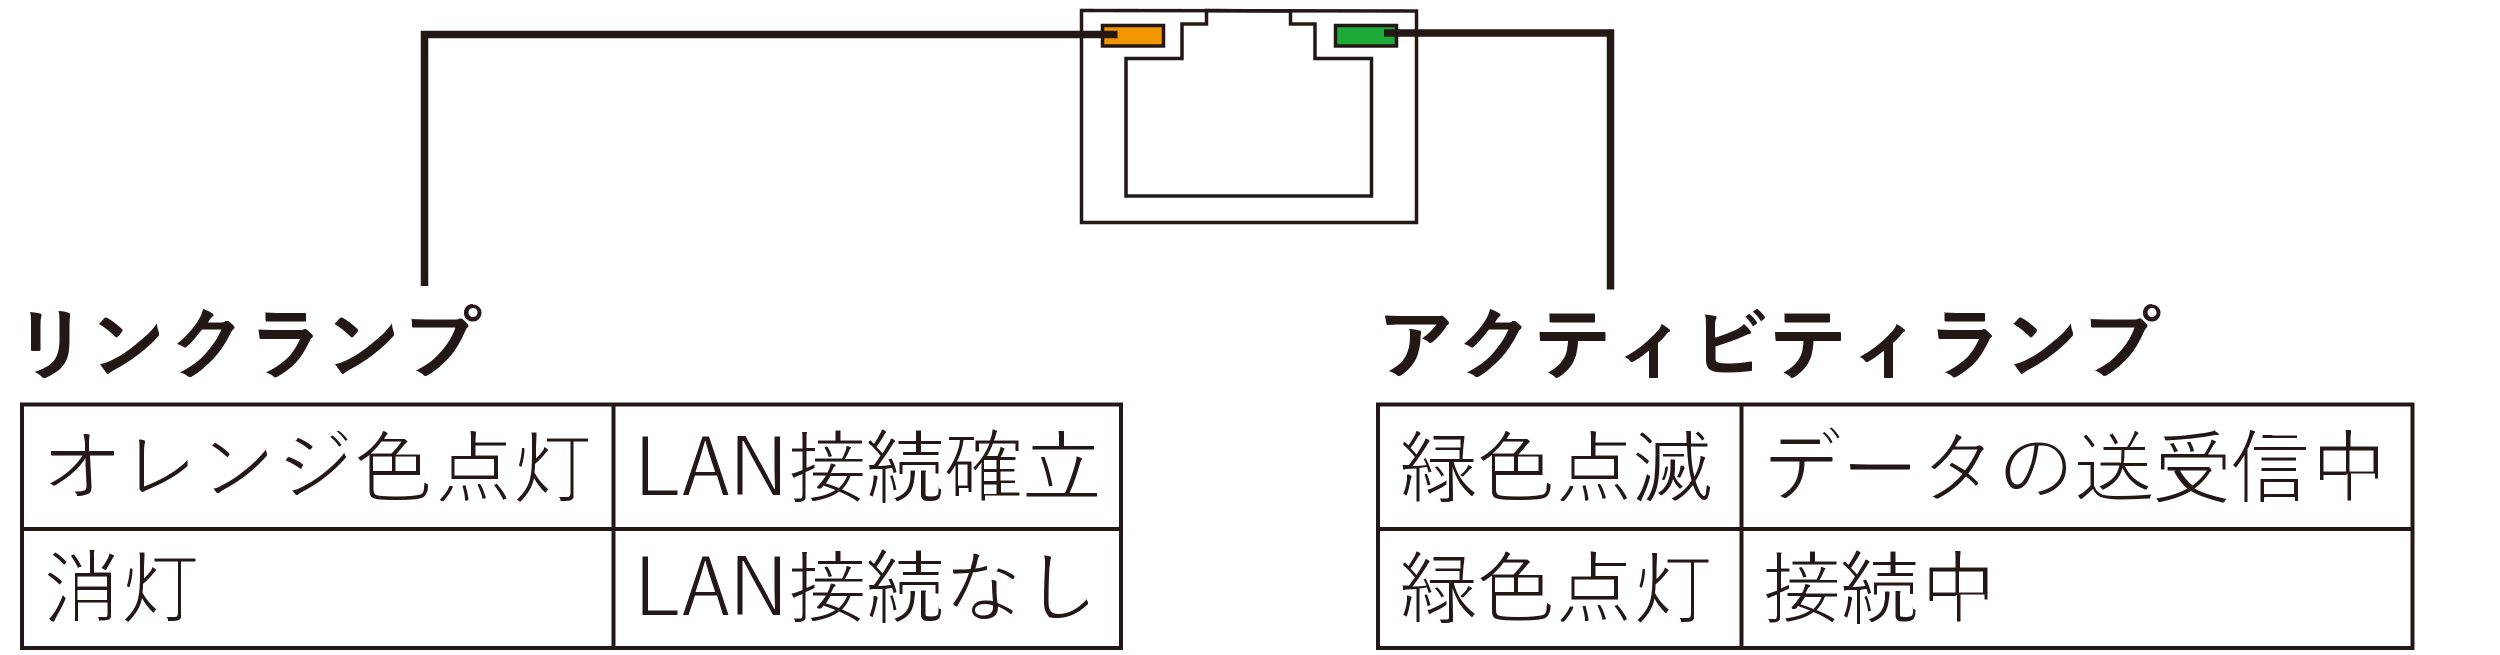 <?xml version="1.0" encoding="UTF-8"?>
<svg xmlns="http://www.w3.org/2000/svg" version="1.1" viewBox="0 0 500 131">
  <!-- Generator: Adobe Illustrator 29.1.0, SVG Export Plug-In . SVG Version: 2.1.0 Build 142)  -->
  <g id="_編集モード" data-name="編集モード">
    <g>
      <polygon points="241.3 2.1 241.3 4.8 236.4 4.8 236.4 11.7 225.2 11.7 225.2 39.2 274.3 39.2 274.3 11.7 263 11.7 263 4.8 258.1 4.8 258.1 2.2 241.3 2.1" fill="none" stroke="#231815" stroke-miterlimit="10" stroke-width=".7"/>
      <polygon points="216.3 2.1 216.3 44.5 283.3 44.5 283.3 2.2 216.3 2.1" fill="none" stroke="#231815" stroke-miterlimit="10" stroke-width=".7"/>
      <rect x="224.6" y="1.1" width="4.1" height="12.2" transform="translate(219.4 233.8) rotate(-90)" fill="#f29600" stroke="#231815" stroke-miterlimit="10" stroke-width=".7"/>
      <rect x="271.2" y="1.1" width="4.1" height="12.2" transform="translate(266 280.4) rotate(-90)" fill="#1eaa39" stroke="#231815" stroke-miterlimit="10" stroke-width=".7"/>
    </g>
  </g>
  <g id="_レイヤー_1" data-name="レイヤー_1">
    <g>
      <g>
        <path d="M6,62.4c1,.1,1.7.2,2,.3.2,0,.3.1.3.3s0,.1,0,.2c-.1.2-.2.8-.2,1.5v3.2c0,.2,0,.9,0,2,0,.2-.1.3-.3.3h-1.3c-.2,0-.3,0-.3-.2h0s0-2.2,0-2.2v-3.1c0-1,0-1.8-.2-2.3ZM6.9,74.4c1.8-.6,3.1-1.3,3.9-2.3.7-.9,1.1-2.3,1.1-4.3v-3c0-1.2,0-2-.2-2.6.9,0,1.6.2,2.1.4.1,0,.2.1.2.3s0,.2,0,.3c0,.2-.1.8-.1,1.7v3c0,1.3-.1,2.4-.3,3.2-.2.8-.5,1.4-1,2-.4.6-1,1.1-1.7,1.5-.6.4-1.2.7-1.8,1-.1,0-.3,0-.3,0-.1,0-.3,0-.4-.2-.4-.4-.8-.7-1.4-1Z" fill="#231815"/>
        <path d="M19.8,64.8c.3-.3.6-.7,1.1-1.2,0,0,.1-.1.2-.1s.1,0,.2,0c1,.5,2,1.3,3.1,2.3,0,0,.1.2.1.2s0,.1,0,.2c-.3.5-.7.9-1,1.2,0,0-.2.1-.2.1s-.1,0-.2-.1c-1-1-2.1-1.9-3.3-2.6ZM20.2,72.8c.9-.2,1.6-.5,2.2-.8,1-.5,1.9-1,2.6-1.5.6-.4,1.3-.9,2-1.5,1.1-.9,1.9-1.6,2.6-2.2.6-.6,1.2-1.3,1.8-2.1,0,.7.2,1.3.4,1.9,0,.1,0,.2,0,.3,0,.1,0,.3-.3.5-.9,1.1-2.2,2.2-3.7,3.4-1.3,1-2.9,2.1-4.8,3.1-.6.3-.9.6-1.1.7-.1.1-.2.2-.3.2s-.2,0-.3-.2c-.5-.6-.9-1.2-1.3-1.8Z" fill="#231815"/>
        <path d="M41.4,64.5h2.9c.4,0,.6-.1.8-.3,0,0,.1,0,.2,0s.2,0,.3,0c.4.2.7.5,1.1.9.1.1.2.2.2.4s0,.2-.2.3c-.2.2-.4.4-.5.7-1,2-2.1,3.7-3.2,4.9-.7.8-1.6,1.6-2.5,2.4-.8.7-1.6,1.2-2.3,1.6,0,0-.2,0-.3,0s-.2,0-.4-.2c-.4-.3-.9-.6-1.5-.7,1.3-.7,2.4-1.4,3.2-2,.7-.5,1.4-1.2,2.1-2,.7-.8,1.2-1.5,1.7-2.2.4-.6.8-1.4,1.3-2.4h-3.9c-1.3,1.7-2.3,2.8-3,3.4-.1.1-.2.2-.3.2s-.2,0-.2,0c-.5-.3-1-.6-1.5-.7,1.8-1.5,3.2-3,4.3-4.8.5-.8.8-1.6.9-2.2.9.3,1.5.6,1.9.9.1,0,.2.2.2.3s0,.2-.2.3c0,0-.2.2-.4.4-.1.2-.3.4-.5.8Z" fill="#231815"/>
        <path d="M51.6,65.9c.8,0,1.8.1,2.9.1h5.5c.4,0,.6,0,.9-.2,0,0,.1,0,.2,0s.1,0,.2.1c.4.3.8.7,1.1,1,.1.1.2.2.2.3s0,.2-.2.3c-.2.2-.4.4-.5.8-.9,1.8-1.8,3.3-2.9,4.4-1,1-2.2,1.9-3.6,2.7-.2,0-.3.1-.3.1-.1,0-.2,0-.4-.2-.3-.3-.8-.6-1.5-.8,1.7-.8,3.1-1.8,4.3-2.9,1.1-1.1,1.9-2.4,2.5-3.8h-5.5c-.9,0-1.7,0-2.4,0-.1,0-.2-.1-.2-.3,0-.2-.1-.7-.2-1.6ZM53,62.5c.8,0,1.6.1,2.6.1h2.9c.6,0,1.5,0,2.5,0,.1,0,.2,0,.2.2,0,.2,0,.4,0,.6s0,.4,0,.6c0,.2,0,.3-.2.3h-2.3s-3.2,0-3.2,0c-.9,0-1.6,0-2.2,0-.1,0-.2-.1-.2-.4,0-.4,0-.9,0-1.5Z" fill="#231815"/>
        <path d="M66.9,64.8c.3-.3.6-.7,1.1-1.2,0,0,.1-.1.2-.1s.1,0,.2,0c1,.5,2,1.3,3.1,2.3,0,0,.1.2.1.2s0,.1,0,.2c-.3.5-.7.9-1,1.2,0,0-.2.1-.2.1s-.1,0-.2-.1c-1-1-2.1-1.9-3.3-2.6ZM67.2,72.8c.9-.2,1.6-.5,2.2-.8,1-.5,1.9-1,2.6-1.5.6-.4,1.3-.9,2-1.5,1.1-.9,1.9-1.6,2.6-2.2.6-.6,1.2-1.3,1.8-2.1,0,.7.2,1.3.4,1.9,0,.1,0,.2,0,.3,0,.1,0,.3-.3.5-.9,1.1-2.2,2.2-3.7,3.4-1.3,1-2.9,2.1-4.8,3.1-.6.3-.9.6-1.1.7-.1.1-.2.2-.3.2s-.2,0-.3-.2c-.5-.6-.9-1.2-1.3-1.8Z" fill="#231815"/>
        <path d="M82.2,63.8c.7,0,1.7.1,3.1.1h5.7c.4,0,.7,0,.9-.2,0,0,.2,0,.3,0s.2,0,.3.1c.5.4.8.8,1.1,1.1,0,.1.1.2.1.3s0,.2-.2.3-.2.3-.4.6c-.9,2.1-1.9,3.8-3.1,5.2-1.4,1.6-3,2.9-4.5,3.8-.1,0-.3.1-.4.1s-.3,0-.4-.2c-.3-.3-.8-.6-1.5-.9,1.2-.6,2.3-1.3,3.1-1.9.7-.6,1.4-1.3,2.1-2.1,1.2-1.4,2.1-2.9,2.7-4.6h-5.8c-.6,0-1.5,0-2.6,0-.2,0-.3,0-.3-.3,0-.3,0-.8-.1-1.6ZM94.6,60.9c.5,0,.9.2,1.3.6.3.3.4.7.4,1.1s-.2.9-.6,1.3c-.3.3-.7.4-1.2.4s-.9-.2-1.3-.6c-.3-.3-.4-.7-.4-1.2s.2-1,.6-1.3c.3-.3.7-.4,1.2-.4ZM94.6,61.6c-.3,0-.5.1-.7.3-.2.2-.2.4-.2.6s.1.5.3.7c.2.2.4.2.6.2s.5-.1.7-.3c.2-.2.2-.4.2-.6s-.1-.5-.3-.7c-.2-.2-.4-.2-.6-.2Z" fill="#231815"/>
      </g>
      <g>
        <path d="M17.1,91.6c-.7,1.1-1.5,2.1-2.6,3-1,.9-2.2,1.7-3.5,2.5,0,0-.2,0-.2,0s-.1,0-.2,0c-.2-.2-.3-.3-.6-.4,1.5-.8,2.8-1.6,4-2.7,1-.9,1.9-1.9,2.5-2.9h-3.6c-.7,0-1.5,0-2.5,0-.1,0-.2,0-.2-.2,0,0,0-.3,0-.7.9,0,1.8,0,2.7,0h4.1v-1.7c-.1-.7-.2-1.3-.3-1.7.5,0,.9,0,1.1.1,0,0,.1,0,.1.2s0,.1,0,.2c0,.1-.1.5-.1.9s0,.3,0,.4v1.6h2c1,0,1.9,0,2.8,0,.1,0,.2,0,.2.1v.6c0,.1,0,.2-.2.2-1,0-2,0-2.8,0h-1.8l.3,6.1v.2c0,.8-.2,1.2-.7,1.4-.6.2-1.2.4-1.9.4s-.2,0-.3-.2c-.1-.3-.3-.5-.5-.7h.2c.8,0,1.3,0,1.7-.2.2,0,.3-.2.4-.3,0-.1.1-.3.1-.6v-.2l-.2-4.3v-1.3Z" fill="#231815"/>
        <path d="M28.8,97.3c1.4-.5,2.9-1.2,4.5-2.1,1.7-1,3.1-2,4.2-3.2,0,.4,0,.7,0,.9,0,0,0,0,0,.1,0,0,0,.1,0,.2-1,.9-2.3,1.9-4,2.8-1.2.7-2.5,1.3-3.9,1.9-.5.2-.7.3-.8.4,0,0-.2.1-.2.1s-.1,0-.2,0c-.2-.1-.3-.3-.5-.5,0,0,0-.1,0-.2s0-.1,0-.2c0-.1,0-.4,0-.8v-5.8c0-.3,0-.6,0-.8,0-1,0-1.7-.1-2.2.5,0,.9.1,1.1.2,0,0,.1,0,.1.2s0,.1,0,.2c-.1.2-.2,1-.2,2.4v6.2Z" fill="#231815"/>
        <path d="M42.4,89.2c.1-.2.3-.4.5-.6,0,0,0,0,.1,0s0,0,.1,0c1,.6,2,1.3,2.8,2.1,0,0,0,.1,0,.1s0,0,0,.1c-.1.2-.3.4-.4.5s0,0-.1,0,0,0,0,0c-1-.9-2-1.7-3-2.3ZM42.8,97.7c.6-.1,1.1-.3,1.5-.6,1.8-.9,3.3-1.9,4.6-3,1.8-1.4,3.2-2.8,4.3-4.2,0,.3.1.5.2.8,0,0,0,.1,0,.2,0,0,0,.2-.1.3-1.1,1.3-2.4,2.5-3.9,3.7-1.4,1.1-2.9,2.1-4.8,3.1-.4.2-.6.4-.8.6,0,0-.1,0-.2,0s-.1,0-.2,0c-.2-.2-.4-.5-.7-.9Z" fill="#231815"/>
        <path d="M57.2,92c0,0,.1-.2.2-.3,0-.1.1-.2.2-.2,0,0,.1-.1.2-.1s0,0,0,0c1,.4,1.9.8,2.7,1.4,0,0,.1.1.1.2s0,0,0,.1c0,0-.1.2-.3.5,0,0,0,.1-.1.1s0,0-.2,0c-.8-.6-1.7-1.1-2.8-1.6ZM58.5,98.1c.6-.1,1.1-.3,1.5-.5,1.8-.9,3.2-1.8,4.4-2.7,1.9-1.5,3.4-2.9,4.5-4.4,0,.3.1.6.3.8,0,0,0,0,0,.1,0,0,0,.1-.1.2-1.2,1.4-2.6,2.7-4.3,4-1.1.9-2.7,1.9-4.6,2.9-.2.1-.5.3-.7.5,0,0-.1,0-.2,0s-.1,0-.2-.1c-.2-.3-.5-.6-.7-.9ZM59.1,88.3c.1-.2.3-.4.4-.6,0,0,.1-.1.1-.1s0,0,.1,0c1.1.5,2,1,2.7,1.6,0,0,.1,0,.1.1s0,0,0,.1c-.1.2-.3.4-.4.5,0,0,0,0-.1,0s0,0-.2,0c-.8-.7-1.7-1.3-2.8-1.8ZM66,87.4l.5-.3s0,0,0,0,0,0,0,0c.6.4,1.2,1.1,1.8,1.9,0,0,0,0,0,0s0,0,0,0l-.4.3s0,0,0,0c0,0,0,0-.1,0-.5-.8-1.2-1.5-1.8-2ZM67.3,86.4l.4-.3s0,0,0,0,0,0,0,0c.7.5,1.3,1.1,1.8,1.8,0,0,0,0,0,0s0,0,0,0l-.4.3s0,0,0,0,0,0,0,0c-.5-.8-1.1-1.4-1.8-2Z" fill="#231815"/>
        <path d="M71.5,91.6c1.9-1.1,3.5-2.5,4.6-4.3.3-.4.4-.8.5-1.1.3,0,.6.2.7.3.1,0,.2.1.2.2s0,.1-.1.2c0,0-.2.2-.3.4,0,0,0,.1-.2.3,0,0-.1.2-.1.2h3.6c.2,0,.3,0,.3,0,0,0,0,0,.1,0,0,0,.2,0,.4.2.2.2.3.3.3.3,0,0,0,.2-.2.2,0,0-.2.2-.4.4-.6.8-1.2,1.4-1.7,2h4.7c0,0,.1,0,.1,0v1.3s0,1.4,0,1.4v1.3c0,0,0,.1,0,.1h-2.3s-7,0-7,0v2.5c0,.6,0,1,.2,1.2.1.2.3.3.7.4.5.1,1.8.2,3.9.2s4.3-.2,4.8-.5c.3-.2.4-.5.5-.9,0-.2,0-.7.1-1.4.1.1.3.2.5.3.2,0,.2.1.2.2s0,0,0,.1c0,.7-.1,1.2-.3,1.5-.1.3-.3.6-.6.8-.5.4-2.3.6-5.2.6s-3.9-.1-4.6-.3c-.4-.1-.7-.3-.8-.6-.2-.3-.2-.7-.2-1.3v-6.8c-.5.4-1,.7-1.6,1.1,0,0-.2,0-.2,0,0,0,0,0-.2-.2-.1-.2-.2-.3-.4-.4ZM74.1,90.7h2.1s2.1,0,2.1,0c.6-.6,1.3-1.4,2-2.4h-4c-.6.9-1.4,1.7-2.2,2.4ZM74.6,91.3v2.9h3.8v-2.9h-3.8ZM83.2,91.3h-4.1v2.9h4.1v-2.9Z" fill="#231815"/>
        <path d="M90.6,97.3c-.4,1.1-1.1,2-1.9,2.9,0,0,0,0-.1,0s-.1,0-.2,0h-.2c-.1-.2-.2-.3-.2-.3s0,0,0,0c.8-.8,1.5-1.7,1.9-2.7,0,0,0,0,.1,0s.1,0,.2,0h.2c.1.1.2.2.2.2s0,0,0,0ZM94.9,91.1h4.6c0,0,.1,0,.1,0v1.4s0,1.8,0,1.8v1.4c0,0,0,.1,0,.1h-2.3s-4.7,0-4.7,0h-2.2c0,0-.1,0-.1,0v-1.4s0-1.8,0-1.8v-1.4c0,0,0,0,0,0h2.2s1.7,0,1.7,0v-3.1c0-.8,0-1.5-.1-1.9.3,0,.6,0,.9.1.1,0,.2,0,.2.1s0,.2,0,.3c0,.2-.1.7-.1,1.4v.4h6c0,0,.1,0,.1,0v.5c0,0,0,.1-.1.1h-2.3s-3.7,0-3.7,0v2.1ZM90.9,91.8v3.3h7.9v-3.3h-7.9ZM92.9,97c0,0,0,0,.1,0,0,0,0,0,.1.1.2.8.5,1.7.6,2.8h0c0,0,0,.1-.2.2h-.3c0,0-.1,0-.2,0,0,0,0,0,0-.1,0-.8-.2-1.8-.5-2.8,0,0,0,0,0,0,0,0,0,0,.2-.1h.3ZM96,96.9s0,0,0,0c0,0,0,0,.1,0,.5.8.8,1.8,1.1,2.7,0,0,0,0,0,0,0,0,0,0-.2.1h-.3c-.1.1-.2.1-.2.1,0,0,0,0,0-.1-.2-1-.6-1.9-1-2.8,0,0,0,0,0,0,0,0,0,0,.2-.1h.3ZM99.3,96.7c.8.9,1.5,1.8,2,2.9,0,0,0,0,0,0,0,0,0,0-.2.2h-.2c-.1.2-.2.2-.2.2s0,0,0,0c-.5-1-1.1-2-1.9-3,0,0,0,0,0,0,0,0,0,0,.2-.1h.2c0-.1.1-.2.2-.2s0,0,.1,0Z" fill="#231815"/>
        <path d="M107,91.9c.6-.5,1.1-1.2,1.6-1.8.1-.2.2-.4.3-.7.2.1.4.3.6.4,0,0,.1.1.1.2s0,.1-.1.2c-.1,0-.2.2-.3.3-.6.8-1.3,1.5-2.2,2.3,0,.6,0,1.1-.1,1.7.6,1.2,1.5,2.3,2.8,3.4-.2,0-.3.2-.4.4,0,.1-.1.2-.2.2s0,0-.2-.1c-.9-.9-1.6-1.8-2.1-2.8-.3,1.7-1.2,3.2-2.6,4.6s-.1.1-.2.1c0,0,0,0-.2-.1-.1-.1-.3-.2-.4-.3,1.3-1.2,2.2-2.5,2.6-4.1.3-1.2.4-2.9.4-5.3v-1c0-1.6,0-2.5-.1-3,.2,0,.4,0,.8,0,.1,0,.2,0,.2.1s0,.1,0,.3c0,.2,0,1-.1,2.4v1c0,.7,0,1.2,0,1.6ZM104.5,89.6h.3c0,0,.1.1.1.2,0,1.3-.3,2.5-.6,3.5,0,0,0,0,0,0s0,0-.1,0h-.2c-.1-.2-.2-.2-.2-.3s0,0,0,0c.3-.9.5-2.1.6-3.3,0,0,0-.1,0-.1s0,0,.1,0ZM114.1,88.3h-4.7c0,0,0,0,0,0v-.5c0,0,0-.1,0-.1h2.1s3.9,0,3.9,0h2.1c0,0,.1,0,.1,0v.5c0,0,0,.1-.1.1h-2.1s-.7,0-.7,0v10.4c0,.4,0,.6,0,.8,0,.1-.2.3-.3.4-.2.2-.8.3-1.7.3h-.4c-.1,0-.2,0-.2,0,0,0,0,0,0-.2,0-.2-.1-.4-.3-.6.5,0,.9,0,1.4,0s.6,0,.7-.2c.1-.1.2-.3.2-.7v-10.3Z" fill="#231815"/>
      </g>
      <g>
        <path d="M129.6,87.3v10.8h5.9v.9h-7v-11.7h1.1Z" fill="#231815"/>
        <path d="M141.8,87.3l3.9,11.7h-1.1l-1.2-3.9h-4.4l-1.3,3.9h-1.1l3.9-11.7h1.4ZM143,94.3l-1-3c-.3-1.1-.7-2.1-.9-3.1h-.1c-.3,1-.6,2.1-.9,3.1l-1,3.1h3.9Z" fill="#231815"/>
        <path d="M156,87.3v11.7h-1.4l-4.2-7.6c-.4-.8-1-1.9-1.7-3.2h-.2c0,1.7,0,2.8,0,3.5v7.2h-1v-11.7h1.6l4,7.2c.5.9,1,2,1.7,3.3h.2c0-1.4-.1-2.6-.1-3.6v-6.8h1Z" fill="#231815"/>
        <path d="M161.1,94.4v4.5c0,.4,0,.7,0,.8,0,.1-.2.3-.3.4-.3.2-.7.3-1.3.3h-.2c-.1,0-.2,0-.3,0,0,0,0,0,0-.2,0-.2-.1-.3-.3-.5.3,0,.7,0,1.2,0s.4,0,.5-.2c0-.1.1-.3.1-.6v-4.1c-.6.2-.9.4-1,.4-.3.1-.5.2-.6.3,0,0-.1,0-.2,0s-.1,0-.1-.1c0-.2-.2-.4-.3-.7.4,0,.9-.2,1.4-.4.3-.1.6-.2.8-.3v-3.7h-2c0,0-.1,0-.1,0v-.5c0,0,0-.1.1-.1h1.5s.5,0,.5,0v-1.5c0-.9,0-1.5-.1-1.8.3,0,.6,0,.8,0,.1,0,.2,0,.2.1s0,.2-.1.3c0,.1,0,.6,0,1.3v1.5h1.6c0,0,.1,0,.1,0v.5c0,0,0,.1-.1.1h-1.4s-.2,0-.2,0v3.4c.5-.2,1-.5,1.6-.7,0,.1,0,.3,0,.5s0,.2,0,.2c0,0,0,0-.2.1-.4.2-.8.4-1.3.6ZM166.4,94.6h6c0,0,.1,0,.1,0v.5c0,0,0,.1-.1.1h-2.3s0,0,0,0c-.4,1.1-1,2-1.7,2.7,1.2.5,2.4,1.1,3.6,1.8,0,0,0,0,0,0s0,0-.1.2l-.2.2c0,.1-.1.2-.2.2s0,0,0,0c-1.1-.8-2.3-1.4-3.7-2-1.1.9-2.8,1.5-5,1.9,0,0-.1,0-.2,0,0,0-.2,0-.2-.2,0-.2-.2-.3-.3-.4,2.2-.3,3.8-.8,5-1.6-.8-.3-1.6-.6-2.4-.9-.2.3-.4.5-.4.5,0,0-.1.1-.2.1s0,0-.2,0h-.3c-.1-.1-.2-.2-.2-.2s0,0,0-.1c.4-.4.7-.8,1.1-1.3.2-.3.4-.6.7-1h-2.5c0,0-.1,0-.1,0v-.5c0,0,0-.1.1-.1h2.2s.6,0,.6,0c.2-.5.4-.7.4-.9.1-.2.2-.6.3-.9.2,0,.5.1.8.2,0,0,.1,0,.1.2s0,.2-.2.2c0,0-.2.2-.4.6,0,.2-.2.4-.3.6ZM168.3,91.9c.4-.7.7-1.4.9-2,0-.2.1-.4.1-.7.3,0,.5.1.7.2.1,0,.2,0,.2.1s0,.1-.1.2-.2.2-.2.3c-.3.7-.6,1.3-.9,1.8h3.4c0,0,.1,0,.1,0v.5c0,0,0,0-.1,0h-2.2s-4.9,0-4.9,0h-2.2c0,0-.1,0-.1,0v-.5c0,0,0-.1.1-.1h2.2s3.1,0,3.1,0ZM167.1,88.2v-.7c0-.6,0-1.1,0-1.4.3,0,.5,0,.8,0,.1,0,.2,0,.2.1s0,.1,0,.3c0,.1,0,.5,0,1v.6h4.2c0,0,.1,0,.1,0v.5c0,0,0,.1-.1.1h-2.2s-4.2,0-4.2,0h-2.2c0,0-.1,0-.1,0v-.5c0,0,0-.1.1-.1h2.2s1.4,0,1.4,0ZM165.5,89.4c.4.5.6,1.1.9,1.8,0,0,0,0,0,0,0,0,0,0-.2.1h-.2c0,.1-.1.1-.2.1,0,0,0,0-.1-.1-.2-.7-.5-1.3-.8-1.8,0,0,0,0,0,0,0,0,0,0,.1-.1h.2c0-.1.1-.1.1-.1s0,0,.1,0ZM166.1,95.2c-.1.2-.4.6-.8,1.3,0,0,0,.1-.1.2.8.2,1.6.5,2.6.9.7-.7,1.3-1.5,1.6-2.4h-3.2Z" fill="#231815"/>
        <path d="M176.5,93.8c-.2,0-.5,0-.9,0-.3,0-.6,0-.8,0-.3,0-.5,0-.6.1,0,0,0,0-.2,0s-.1,0-.1-.2c0-.2,0-.4-.1-.7.3,0,.6,0,.8,0h.2c.4-.5.8-1.1,1.3-1.9-.9-1.1-1.7-1.9-2.4-2.5,0,0,0,0,0,0s0,0,.1-.2v-.2c.2,0,.3-.1.3-.1s0,0,0,0c.1,0,.2.2.4.4.2.2.3.3.3.3.4-.6.8-1.3,1.3-2.2.1-.2.2-.5.3-.7.2,0,.5.2.7.3,0,0,.1.1.1.2s0,.1-.1.2c0,0-.2.2-.3.5-.5.8-1,1.6-1.5,2.3.3.3.7.7,1.2,1.3.3-.5.8-1.3,1.4-2.3.1-.2.2-.4.3-.7.2,0,.5.2.7.3,0,0,.1.1.1.2s0,.1-.1.2c-.1,0-.3.3-.5.7-.8,1.3-1.8,2.7-2.8,4.1.8,0,1.6-.1,2.6-.2-.1-.3-.3-.7-.5-1.1,0,0,0,0,0,0,0,0,0,0,.2-.1h.2c0-.1.1-.1.2-.1s0,0,0,0c.5.9.8,1.8,1,2.7,0,0,0,0,0,0,0,0,0,0-.2.1h-.2c0,.1-.2.2-.2.2s0,0,0-.1c0-.4-.2-.7-.3-1-.5,0-1,.1-1.3.2v6.7c0,0,0,.1,0,.1h-.5c0,0-.1,0-.1-.1v-2.4s0-4.2,0-4.2ZM173.9,99c.4-1,.7-2,.8-3.1,0-.2,0-.4,0-.6v-.2c.3,0,.5,0,.6.1.1,0,.2,0,.2.2s0,.1,0,.2c0,0,0,.2-.1.4-.2,1.2-.5,2.2-.8,3.1,0,.1,0,.2-.1.2s0,0-.2-.1c-.1,0-.3-.2-.4-.2ZM178.4,95c0,0,.1,0,.1,0s0,0,0,.1c.3.7.5,1.6.8,2.8,0,0,0,0,0,0,0,0,0,0-.2.1h-.2c-.1.1-.2.1-.2.1,0,0,0,0,0-.1-.1-.9-.3-1.9-.7-2.8,0,0,0,0,0,0,0,0,0,0,.2-.1h.2ZM178.7,99.7c1.3-.4,2.2-1,2.7-1.8.4-.6.6-1.4.7-2.4,0-.2,0-.3,0-.5,0-.3,0-.6,0-.9.3,0,.5,0,.7,0,.2,0,.2,0,.2.2s0,.1,0,.3c0,0,0,.3-.1.8-.1,1.3-.4,2.3-.8,2.9-.5.8-1.3,1.4-2.5,1.9,0,0-.2,0-.2,0,0,0-.1,0-.2-.2,0-.1-.2-.3-.4-.4ZM183.2,90.4v-1.6h-3.4c0,0-.1,0-.1,0v-.5c0,0,0-.1.1-.1h2.1s1.3,0,1.3,0v-.5c0-.7,0-1.2,0-1.6.3,0,.6,0,.8,0,.1,0,.2,0,.2.1s0,.1,0,.3c0,.1,0,.5,0,1.1v.6h3.9c0,0,.1,0,.1,0v.5c0,0,0,.1-.1.1h-2.1s-1.8,0-1.8,0v1.6h3.4c0,0,.1,0,.1,0v.5c0,0,0,.1-.1.1h-2s-3,0-3,0h-2c0,0,0,0,0,0v-.5c0,0,0-.1,0-.1h2s1,0,1,0ZM180.5,93.1v1.6c0,0,0,.1,0,.1h-.5c0,0-.1,0-.1-.1v-1.3s0-.3,0-.3v-.6c0,0,0-.1,0-.1h2.1s3.5,0,3.5,0h2.1c0,0,.1,0,.1,0v.5s0,.4,0,.4v1.3c0,0,0,.1,0,.1h-.5c0,0-.1,0-.1-.1v-1.6h-6.5ZM187.6,97.5c0,.1.2.2.4.3.2,0,.2.2.2.2s0,0,0,.1c0,.8-.2,1.3-.4,1.6-.3.3-.9.5-1.7.5s-1.2,0-1.4-.2c-.3-.2-.5-.5-.5-1.1v-3c0-.9,0-1.5,0-1.8.3,0,.6,0,.8,0,.1,0,.2,0,.2.1s0,.2-.1.3c0,.1,0,.6,0,1.3v2.8c0,.3,0,.5.1.6.2,0,.5.1,1,.1s1.1-.1,1.3-.3c.2-.2.2-.7.2-1.3s0-.3,0-.4Z" fill="#231815"/>
        <path d="M192.7,88.1c-.2,1.4-.6,2.8-1.3,4.2h2.8c0,0,.1,0,.1,0v1.8s0,1.3,0,1.3v2.9c0,0,0,.1,0,.1h-.5c0,0-.1,0-.1-.1v-.7h-1.9v1.5c0,0,0,.1-.1.1h-.5c0,0-.1,0-.1-.1v-3.1s0-3,0-3c-.3.6-.7,1.1-1.1,1.7,0,0-.1.1-.2.1s0,0-.2-.1c0-.1-.2-.2-.3-.3.7-.9,1.3-1.9,1.8-3.1.5-1.1.8-2.2.9-3.3h-2.1c0,0-.1,0-.1,0v-.5c0,0,0-.1.1-.1h1.6s1.6,0,1.6,0h1.6c0,0,.1,0,.1,0v.5c0,0,0,.1-.1.1h-1.6s-.4,0-.4,0ZM191.6,97.1h1.9v-4.2h-1.9v4.2ZM199.4,91.4c.2-.5.4-.9.5-1.2.1-.3.2-.6.2-.8.2,0,.4.1.6.2.1,0,.2.1.2.2s0,0-.1.2c0,0-.1.2-.2.4,0,.2-.2.6-.5,1h2.9c0,0,.1,0,.1,0v.5c0,0,0,.1-.1.1h-1.8s-1.2,0-1.2,0v1.8h2.8c0,0,.1,0,.1,0v.4c0,0,0,.1-.1.1h-1.9s-.8,0-.8,0v1.8h2.8c0,0,.1,0,.1,0v.4c0,0,0,.1-.1.1h-1.9s-.8,0-.8,0v1.9h3.6c0,0,.1,0,.1,0v.5c0,0,0,.1-.1.1h-2s-4.8,0-4.8,0v.9c0,0,0,.1-.1.1h-.5c0,0-.1,0-.1-.1v-1.6s0-4.1,0-4.1v-1.8c-.4.5-.7.9-1.1,1.4,0,0-.1.1-.2.1s0,0-.1-.1c0-.2-.2-.3-.3-.3,1.5-1.4,2.6-3.1,3.3-4.9h-2.1v1.5c0,0,0,.1-.1.1h-.5c0,0-.1,0-.1-.1v-1.2s0-.3,0-.3v-.5c0,0,0-.1,0-.1h2.2s.7,0,.7,0c.1-.4.2-.7.3-.9.1-.5.2-.9.2-1.3.3,0,.5.1.7.2.1,0,.2,0,.2.2s0,.1-.1.2c0,0-.1.3-.2.7,0,.2-.2.6-.3.9h4.9c0,0,0,0,0,0v.5s0,.3,0,.3v1.2c0,0,0,.1,0,.1h-.5c0,0-.1,0-.1-.1v-1.4h-4.5c-.3.9-.8,1.7-1.2,2.5h2.2ZM196.8,93.8h2.5v-1.8h-2.5v1.8ZM196.8,94.4v1.8h2.5v-1.8h-2.5ZM199.3,98.8v-1.9h-2.5v1.9h2.5Z" fill="#231815"/>
        <path d="M213,98.6c.8-1.8,1.4-3.6,2-5.6.2-.7.3-1.3.3-1.7.4,0,.7.2.9.3.1,0,.2.1.2.2s0,.1-.1.2-.2.3-.3.7c-.6,2.2-1.3,4.2-2.1,5.9h5.4c0,0,.1,0,.1,0v.6c0,0,0,.1-.1.1h-2.1s-9.7,0-9.7,0h-2.1c0,0-.1,0-.1,0v-.6c0,0,0-.1.1-.1h2.1s5.6,0,5.6,0ZM211.8,89.3v-1.4c0-.8,0-1.3-.1-1.7.4,0,.6,0,.9,0,.1,0,.2,0,.2.1s0,.1,0,.3c0,.1,0,.5,0,1.2v1.4h5.9c0,0,.1,0,.1,0v.6c0,0,0,.1-.1.1h-2.2s-7.7,0-7.7,0h-2.2c0,0-.1,0-.1,0v-.6c0,0,0-.1.1-.1h2.2s3.3,0,3.3,0ZM208.8,91.4c0,0,.1,0,.1,0s0,0,0,0c.7,1.8,1.2,3.7,1.6,5.7,0,0,0,0,0,0,0,0,0,0-.2.1h-.3c-.1.1-.2.1-.2.1s0,0,0-.1c-.4-1.9-.9-3.8-1.6-5.7,0,0,0,0,0,0,0,0,0,0,.2-.1h.3Z" fill="#231815"/>
      </g>
      <g>
        <path d="M10,114.5c.9.5,1.7,1.1,2.4,1.8,0,0,0,0,0,0,0,0,0,0-.1.2l-.2.2c0,.1-.1.2-.2.2s0,0,0,0c-.7-.7-1.4-1.3-2.3-1.9,0,0,0,0,0,0s0,0,.1-.2l.2-.2c0,0,.1-.1.1-.1s0,0,0,0ZM9.9,123.7c.3-.3.6-.7.9-1.1.6-.9,1.2-2.1,1.8-3.6.1.2.2.3.3.4.1.1.2.2.2.2s0,0,0,.2c-.6,1.4-1.3,2.6-1.9,3.7,0,0-.1.2-.2.4,0,0,0,.2-.1.2,0,.1,0,.2-.2.2s-.1,0-.2,0c-.2-.1-.4-.3-.6-.5ZM11.1,110.5c.8.5,1.5,1.1,2.2,1.9,0,0,0,0,0,0s0,0-.1.2l-.2.2c0,0-.1.1-.2.1s0,0,0,0c-.7-.7-1.4-1.4-2.2-1.9,0,0,0,0,0,0s0,0,.1-.2l.2-.2c0,0,.1-.1.2-.1s0,0,0,0ZM14.8,110.9c.5.6,1,1.4,1.5,2.4,0,0,0,0,0,0,0,0,0,0-.2.1h-.3c-.1.2-.2.2-.2.2s0,0,0,0c-.4-.9-.9-1.7-1.4-2.4,0,0,0,0,0,0,0,0,0,0,.1-.1l.3-.2c0,0,.1,0,.1,0s0,0,0,0ZM18,114.7v-2.6c0-1.1,0-1.7-.1-2.1.4,0,.7,0,.8,0,.1,0,.2,0,.2.1s0,.2-.1.3c0,.1,0,.6,0,1.5v2.6h3.3c0,0,.1,0,.1,0v2.2s0,4,0,4v2.1c0,.5,0,.8-.3,1-.2.2-.8.3-1.9.3s-.2,0-.2,0c0,0,0,0,0-.2,0-.2-.1-.4-.3-.5.5,0,.9,0,1.3,0s.5,0,.6-.1c0,0,.1-.2.1-.4v-2.4h-5.9v3.7c0,0,0,0,0,0h-.5c0,0-.1,0-.1,0v-2.1s0-5.2,0-5.2v-2.2c0,0,0-.1,0-.1h2s1.1,0,1.1,0ZM15.5,117.3h5.9v-2h-5.9v2ZM21.4,118h-5.9v2h5.9v-2ZM20.3,113.6c.6-.7,1-1.4,1.4-2.2.1-.3.2-.5.2-.7.3.1.5.2.7.3.1,0,.2.1.2.2s0,0-.1.2c0,0-.2.2-.2.3-.5.9-.9,1.6-1.2,2.1,0,.1-.1.2-.2.2s-.1,0-.2-.1c0,0-.2-.1-.4-.2Z" fill="#231815"/>
        <path d="M28.6,115.9c.6-.5,1.1-1.2,1.6-1.8.1-.2.2-.4.3-.7.2.1.4.3.6.4,0,0,.1.1.1.2s0,.1-.1.2c-.1,0-.2.2-.3.3-.6.8-1.3,1.5-2.2,2.3,0,.6,0,1.1-.1,1.7.6,1.2,1.5,2.3,2.8,3.4-.2,0-.3.2-.4.4,0,.1-.1.2-.2.2s0,0-.2-.1c-.9-.9-1.6-1.8-2.1-2.8-.3,1.7-1.2,3.2-2.6,4.6s-.1.1-.2.1c0,0,0,0-.2-.1-.1-.1-.3-.2-.4-.3,1.3-1.2,2.2-2.5,2.6-4.1.3-1.2.4-2.9.4-5.3v-1c0-1.6,0-2.5-.1-3,.2,0,.4,0,.8,0,.1,0,.2,0,.2.1s0,.1,0,.3c0,.2,0,1-.1,2.4v1c0,.7,0,1.2,0,1.6ZM26.1,113.7h.3c0,0,.1.1.1.2,0,1.3-.3,2.5-.6,3.5,0,0,0,0,0,0s0,0-.1,0h-.2c-.1-.2-.2-.2-.2-.3s0,0,0,0c.3-.9.5-2.1.6-3.3,0,0,0-.1,0-.1s0,0,.1,0ZM35.6,112.3h-4.7c0,0,0,0,0,0v-.5c0,0,0-.1,0-.1h2.1s3.9,0,3.9,0h2.1c0,0,.1,0,.1,0v.5c0,0,0,.1-.1.1h-2.1s-.7,0-.7,0v10.4c0,.4,0,.6,0,.8,0,.1-.2.3-.3.4-.2.2-.8.3-1.7.3h-.4c-.1,0-.2,0-.2,0,0,0,0,0,0-.2,0-.2-.1-.4-.3-.6.5,0,.9,0,1.4,0s.6,0,.7-.2c.1-.1.2-.3.2-.7v-10.3Z" fill="#231815"/>
      </g>
      <g>
        <path d="M129.6,111.3v10.8h5.9v.9h-7v-11.7h1.1Z" fill="#231815"/>
        <path d="M141.8,111.3l3.9,11.7h-1.1l-1.2-3.9h-4.4l-1.3,3.9h-1.1l3.9-11.7h1.4ZM143,118.3l-1-3c-.3-1.1-.7-2.1-.9-3.1h-.1c-.3,1-.6,2.1-.9,3.1l-1,3.1h3.9Z" fill="#231815"/>
        <path d="M156,111.3v11.7h-1.4l-4.2-7.6c-.4-.8-1-1.9-1.7-3.2h-.2c0,1.7,0,2.8,0,3.5v7.2h-1v-11.7h1.6l4,7.2c.5.9,1,2,1.7,3.3h.2c0-1.4-.1-2.6-.1-3.6v-6.8h1Z" fill="#231815"/>
        <path d="M161.1,118.4v4.5c0,.4,0,.7,0,.8,0,.1-.2.3-.3.4-.3.2-.7.3-1.3.3h-.2c-.1,0-.2,0-.3,0,0,0,0,0,0-.2,0-.2-.1-.3-.3-.5.3,0,.7,0,1.2,0s.4,0,.5-.2c0-.1.1-.3.1-.6v-4.1c-.6.2-.9.4-1,.4-.3.1-.5.2-.6.3,0,0-.1,0-.2,0s-.1,0-.1-.1c0-.2-.2-.4-.3-.7.4,0,.9-.2,1.4-.4.3-.1.6-.2.8-.3v-3.7h-2c0,0-.1,0-.1,0v-.5c0,0,0-.1.1-.1h1.5s.5,0,.5,0v-1.5c0-.9,0-1.5-.1-1.8.3,0,.6,0,.8,0,.1,0,.2,0,.2.1s0,.2-.1.3c0,.1,0,.6,0,1.3v1.5h1.6c0,0,.1,0,.1,0v.5c0,0,0,.1-.1.1h-1.4s-.2,0-.2,0v3.4c.5-.2,1-.5,1.6-.7,0,.1,0,.3,0,.5s0,.2,0,.2c0,0,0,0-.2.1-.4.2-.8.4-1.3.6ZM166.4,118.6h6c0,0,.1,0,.1,0v.5c0,0,0,.1-.1.1h-2.3s0,0,0,0c-.4,1.1-1,2-1.7,2.7,1.2.5,2.4,1.1,3.6,1.8,0,0,0,0,0,0s0,0-.1.2l-.2.2c0,.1-.1.2-.2.2s0,0,0,0c-1.1-.8-2.3-1.4-3.7-2-1.1.9-2.8,1.5-5,1.9,0,0-.1,0-.2,0,0,0-.2,0-.2-.2,0-.2-.2-.3-.3-.4,2.2-.3,3.8-.8,5-1.6-.8-.3-1.6-.6-2.4-.9-.2.3-.4.5-.4.5,0,0-.1.1-.2.1s0,0-.2,0h-.3c-.1-.1-.2-.2-.2-.2s0,0,0-.1c.4-.4.7-.8,1.1-1.3.2-.3.4-.6.7-1h-2.5c0,0-.1,0-.1,0v-.5c0,0,0-.1.1-.1h2.2s.6,0,.6,0c.2-.5.4-.7.4-.9.1-.2.2-.6.3-.9.2,0,.5.1.8.2,0,0,.1,0,.1.2s0,.2-.2.2c0,0-.2.2-.4.6,0,.2-.2.4-.3.6ZM168.3,115.9c.4-.7.7-1.4.9-2,0-.2.1-.4.1-.7.3,0,.5.1.7.2.1,0,.2,0,.2.1s0,.1-.1.2c0,0-.2.2-.2.3-.3.7-.6,1.3-.9,1.8h3.4c0,0,.1,0,.1,0v.5c0,0,0,0-.1,0h-2.2s-4.9,0-4.9,0h-2.2c0,0-.1,0-.1,0v-.5c0,0,0-.1.1-.1h2.2s3.1,0,3.1,0ZM167.1,112.3v-.7c0-.6,0-1.1,0-1.4.3,0,.5,0,.8,0,.1,0,.2,0,.2.1s0,.1,0,.3c0,.1,0,.5,0,1v.6h4.2c0,0,.1,0,.1,0v.5c0,0,0,.1-.1.1h-2.2s-4.2,0-4.2,0h-2.2c0,0-.1,0-.1,0v-.5c0,0,0-.1.1-.1h2.2s1.4,0,1.4,0ZM165.5,113.4c.4.5.6,1.1.9,1.8,0,0,0,0,0,0,0,0,0,0-.2.1h-.2c0,.1-.1.1-.2.1,0,0,0,0-.1-.1-.2-.7-.5-1.3-.8-1.8,0,0,0,0,0,0,0,0,0,0,.1-.1h.2c0-.1.1-.1.1-.1s0,0,.1,0ZM166.1,119.2c-.1.2-.4.6-.8,1.3,0,0,0,.1-.1.2.8.2,1.6.5,2.6.9.7-.7,1.3-1.5,1.6-2.4h-3.2Z" fill="#231815"/>
        <path d="M176.5,117.8c-.2,0-.5,0-.9,0-.3,0-.6,0-.8,0-.3,0-.5,0-.6.1,0,0,0,0-.2,0s-.1,0-.1-.2c0-.2,0-.4-.1-.7.3,0,.6,0,.8,0h.2c.4-.5.8-1.1,1.3-1.9-.9-1.1-1.7-1.9-2.4-2.5,0,0,0,0,0,0s0,0,.1-.2v-.2c.2,0,.3-.1.3-.1s0,0,0,0c.1,0,.2.2.4.4.2.2.3.3.3.3.4-.6.8-1.3,1.3-2.2.1-.2.2-.5.3-.7.2,0,.5.2.7.3,0,0,.1.1.1.2s0,.1-.1.2c0,0-.2.2-.3.5-.5.8-1,1.6-1.5,2.3.3.3.7.7,1.2,1.3.3-.5.8-1.3,1.4-2.3.1-.2.2-.4.3-.7.2,0,.5.2.7.3,0,0,.1.1.1.2s0,.1-.1.2c-.1,0-.3.3-.5.7-.8,1.3-1.8,2.7-2.8,4.1.8,0,1.6-.1,2.6-.2-.1-.3-.3-.7-.5-1.1s0,0,0,0c0,0,0,0,.2-.1h.2c0-.1.1-.1.2-.1s0,0,0,0c.5.9.8,1.8,1,2.7,0,0,0,0,0,0,0,0,0,0-.2.1h-.2c0,.1-.2.2-.2.2s0,0,0-.1c0-.4-.2-.7-.3-1-.5,0-1,.1-1.3.2v6.7c0,0,0,.1,0,.1h-.5c0,0-.1,0-.1-.1v-2.4s0-4.2,0-4.2ZM173.9,123.1c.4-1,.7-2,.8-3.1,0-.2,0-.4,0-.6v-.2c.3,0,.5,0,.6.1.1,0,.2,0,.2.2s0,.1,0,.2c0,0,0,.2-.1.4-.2,1.2-.5,2.2-.8,3.1,0,.1,0,.2-.1.2s0,0-.2-.1c-.1,0-.3-.2-.4-.2ZM178.4,119c0,0,.1,0,.1,0s0,0,0,.1c.3.7.5,1.6.8,2.8,0,0,0,0,0,0,0,0,0,0-.2.1h-.2c-.1.1-.2.1-.2.1,0,0,0,0,0-.1-.1-.9-.3-1.9-.7-2.8,0,0,0,0,0,0,0,0,0,0,.2-.1h.2ZM178.7,123.8c1.3-.4,2.2-1,2.7-1.8.4-.6.6-1.4.7-2.4,0-.2,0-.3,0-.5,0-.3,0-.6,0-.9.3,0,.5,0,.7,0,.2,0,.2,0,.2.2s0,.1,0,.3c0,0,0,.3-.1.8-.1,1.3-.4,2.3-.8,2.9-.5.8-1.3,1.4-2.5,1.9,0,0-.2,0-.2,0,0,0-.1,0-.2-.2,0-.1-.2-.3-.4-.4ZM183.2,114.4v-1.6h-3.4c0,0-.1,0-.1,0v-.5c0,0,0-.1.1-.1h2.1s1.3,0,1.3,0v-.5c0-.7,0-1.2,0-1.6.3,0,.6,0,.8,0,.1,0,.2,0,.2.1s0,.1,0,.3c0,.1,0,.5,0,1.1v.6h3.9c0,0,.1,0,.1,0v.5c0,0,0,.1-.1.1h-2.1s-1.8,0-1.8,0v1.6h3.4c0,0,.1,0,.1,0v.5c0,0,0,.1-.1.1h-2s-3,0-3,0h-2c0,0,0,0,0,0v-.5c0,0,0-.1,0-.1h2s1,0,1,0ZM180.5,117.1v1.6c0,0,0,.1,0,.1h-.5c0,0-.1,0-.1-.1v-1.3s0-.3,0-.3v-.6c0,0,0-.1,0-.1h2.1s3.5,0,3.5,0h2.1c0,0,.1,0,.1,0v.5s0,.4,0,.4v1.3c0,0,0,.1,0,.1h-.5c0,0-.1,0-.1-.1v-1.6h-6.5ZM187.6,121.5c0,.1.2.2.4.3.2,0,.2.2.2.2s0,0,0,.1c0,.8-.2,1.3-.4,1.6-.3.3-.9.5-1.7.5s-1.2,0-1.4-.2c-.3-.2-.5-.5-.5-1.1v-3c0-.9,0-1.5,0-1.8.3,0,.6,0,.8,0,.1,0,.2,0,.2.1s0,.2-.1.3c0,.1,0,.6,0,1.3v2.8c0,.3,0,.5.1.6.2,0,.5.1,1,.1s1.1-.1,1.3-.3c.2-.2.2-.7.2-1.3s0-.3,0-.4Z" fill="#231815"/>
        <path d="M194.9,113.7c.7,0,1.5-.2,2.3-.5,0,0,0,0,.1,0,0,0,0,0,.1.1,0,.2,0,.4,0,.5s0,.2-.1.2c-.9.2-1.8.4-2.7.5-.9,2.7-2,4.9-3.2,6.8,0,0,0,0-.1,0s0,0-.1,0c-.1,0-.3-.2-.5-.4,0,0,0,0,0-.1s0,0,0-.1c1.2-1.8,2.3-3.8,3.1-6.1-.8,0-1.5.1-2.2.1s-.6,0-.8,0c-.1,0-.2,0-.2-.2,0-.2,0-.4,0-.6.5,0,.8,0,1.2,0,.7,0,1.5,0,2.3-.1.1-.5.3-1.1.5-1.9,0-.3.1-.7.1-1s0-.1,0-.2c.4,0,.8.2,1.1.3,0,0,.1,0,.1.1s0,.1-.1.2c-.1.1-.2.3-.2.4-.2.9-.4,1.5-.5,1.9ZM198.6,120.3c-.1-1.2-.2-2.3-.2-3.2,0-.3,0-.7-.1-1.1.4,0,.7,0,.9.2,0,0,.1,0,.1.2s0,.1,0,.3c0,.2,0,.4,0,.8,0,.7,0,1.7.2,3.1,1.2.5,2.2,1,3,1.5,0,0,0,0,0,.1s0,0,0,.1c0,.2-.2.4-.2.5,0,0,0,0-.1,0s0,0-.1,0c-.7-.6-1.5-1.1-2.5-1.5,0,.9-.2,1.5-.7,1.9-.5.4-1.2.6-2.1.6s-1.2-.2-1.7-.5c-.5-.3-.7-.8-.7-1.3s.3-1.1.9-1.5c.5-.3,1.1-.4,1.8-.4s1.1,0,1.7.2ZM198.6,121.1c-.5-.2-1.1-.3-1.6-.3s-1.2.1-1.6.4c-.3.2-.4.5-.4.8,0,.7.6,1.1,1.7,1.1s1.9-.5,1.9-1.6,0-.4,0-.4ZM199.3,114.3c0-.2.2-.3.3-.5,0,0,0-.1.1-.1s0,0,.1,0c1.3.4,2.4.9,3.1,1.5,0,0,0,0,0,.1s0,0,0,.1c0,.1-.1.3-.3.4,0,0,0,0-.1,0s0,0-.1,0c-.9-.7-1.9-1.2-3.2-1.6Z" fill="#231815"/>
        <path d="M208.9,111.1c.5,0,.8.1,1.1.2.1,0,.2.1.2.2s0,.2-.1.4c0,.2-.1.7-.2,1.5-.2,3.2-.2,5.5-.2,6.8s.2,1.7.5,2.1c.3.3.8.5,1.5.5,2,0,3.9-1,5.7-3,0,.3.1.5.2.7,0,0,0,.1,0,.2s0,.1-.1.2c-1.9,1.8-3.9,2.7-6,2.7s-1.7-.3-2.1-.8c-.4-.5-.6-1.3-.6-2.4s0-3.1.2-7.1c0-.3,0-.6,0-.8,0-.5,0-1-.2-1.4Z" fill="#231815"/>
      </g>
      <rect x="4.4" y="80.9" width="219.8" height="48.7" fill="none" stroke="#231815" stroke-miterlimit="10" stroke-width=".8"/>
      <line x1="4.3" y1="105.8" x2="224.3" y2="105.8" fill="none" stroke="#231815" stroke-miterlimit="10" stroke-width=".8"/>
      <line x1="122.7" y1="80.6" x2="122.7" y2="129.5" fill="none" stroke="#231815" stroke-miterlimit="10" stroke-width=".8"/>
    </g>
    <g>
      <g>
        <path d="M276.8,63.1c1,0,2.1.1,3.2.1h6.9c.6,0,.9,0,1.1,0,.2,0,.3-.1.3-.1.1,0,.2,0,.4.2.3.2.6.6,1,1,0,0,.1.2.1.3s0,.2-.2.3c-.1,0-.3.2-.4.5-.8,1.2-1.7,2.2-2.8,3.1,0,0-.2.1-.3.1s-.3,0-.4-.2c-.3-.3-.8-.5-1.3-.7.7-.5,1.3-1,1.7-1.4.4-.4.8-.9,1.2-1.4h-6.9c-.6,0-1.6,0-2.8.1-.2,0-.3,0-.3-.2,0-.2-.2-.8-.3-1.7ZM277.8,74.2c.9-.5,1.6-1,2.2-1.5.5-.4.8-1,1.2-1.6.5-1,.8-2.2.8-3.8s0-1-.2-1.5c1,0,1.6.2,2.1.3.2,0,.3.1.3.3s0,.2,0,.3c0,.2-.1.4-.1.7,0,1.8-.4,3.3-.9,4.4-.7,1.3-1.7,2.4-2.9,3.2-.2.1-.3.2-.5.2s-.2,0-.3-.1c-.4-.3-.8-.6-1.5-.8Z" fill="#231815"/>
        <path d="M298.8,64.5h2.9c.4,0,.6-.1.8-.3,0,0,.1,0,.2,0s.2,0,.3,0c.4.2.7.5,1.1.9.1.1.2.2.2.4s0,.2-.2.3c-.2.2-.4.4-.5.7-1,2-2.1,3.7-3.2,4.9-.7.8-1.6,1.6-2.5,2.4-.8.7-1.6,1.2-2.3,1.6,0,0-.2,0-.3,0s-.2,0-.4-.2c-.4-.3-.9-.6-1.5-.7,1.3-.7,2.4-1.4,3.2-2,.7-.5,1.4-1.2,2.1-2,.7-.8,1.2-1.5,1.7-2.2.4-.6.8-1.4,1.3-2.4h-3.9c-1.3,1.7-2.3,2.8-3,3.4-.1.1-.2.2-.3.2s-.2,0-.2,0c-.5-.3-1-.6-1.5-.7,1.8-1.5,3.2-3,4.3-4.8.5-.8.8-1.6.9-2.2.9.3,1.5.6,1.9.9.1,0,.2.2.2.3s0,.2-.2.3c0,0-.2.2-.4.4-.1.2-.3.4-.5.8Z" fill="#231815"/>
        <path d="M315.6,68.2c0,1-.2,1.8-.3,2.4-.1.6-.3,1.1-.6,1.7-.3.7-.8,1.3-1.4,1.9-.5.5-1,.9-1.5,1.2-.2.1-.4.2-.5.2s-.2,0-.3-.2c-.3-.3-.8-.6-1.4-.9.9-.5,1.5-.9,2-1.4.5-.4.8-.9,1.2-1.5.3-.5.5-1.1.6-1.6,0-.5.2-1,.2-1.8h-3c-.5,0-1.3,0-2.4,0-.1,0-.2,0-.2-.3,0-.5-.1-1-.1-1.5.6,0,1.5,0,2.7,0h7.2c1.1,0,2.2,0,3.1,0,.1,0,.2.1.2.3,0,.1,0,.3,0,.6s0,.5,0,.6c0,.2,0,.3-.2.3-1.1,0-2.1,0-3,0h-2.1ZM309.8,62.7c.9,0,1.8,0,2.7,0h3.6c1.1,0,2,0,2.7,0,.1,0,.2.1.2.3,0,.2,0,.4,0,.6s0,.4,0,.6c0,.2,0,.3-.2.3-.9,0-1.8,0-2.7,0h-3.6c-.3,0-1.1,0-2.3,0-.2,0-.3,0-.3-.3,0-.1,0-.4,0-.8,0-.4,0-.6,0-.8Z" fill="#231815"/>
        <path d="M331.6,68.6v4.1c0,.1,0,1,0,2.6h0c0,.2,0,.3-.3.3-.2,0-.4,0-.6,0s-.4,0-.6,0c-.2,0-.3,0-.3-.2h0c0,0,0-.5,0-1.4,0-.5,0-.9,0-1.2v-2.7c-1.2,1-2.3,1.8-3.3,2.3,0,0-.1,0-.2,0-.1,0-.2,0-.3-.2-.3-.4-.7-.7-1.1-.8,2.5-1.3,4.7-3.1,6.6-5.2.4-.5.7-.9.8-1.4.8.4,1.2.8,1.5,1,.1,0,.2.2.2.3s0,.2-.2.3c-.2,0-.4.3-.7.7-.5.6-1,1.1-1.5,1.5Z" fill="#231815"/>
        <path d="M343.2,67.5c1.5-.5,2.8-1,3.9-1.5.8-.4,1.3-.8,1.7-1.2.4.4.9.8,1.3,1.4,0,.1.1.2.1.3,0,.1,0,.2-.3.3-.2,0-.7.2-1.3.5-1.5.7-3.4,1.3-5.5,2v2.1c0,.4,0,.7.1.8,0,.1.2.2.4.3.4.1,1.1.2,2,.2,1.4,0,2.9-.1,4.5-.4,0,0,0,0,.1,0,.1,0,.2,0,.2.2,0,.6,0,1.1,0,1.4s-.1.3-.3.3c-1.6.2-3.1.3-4.8.3s-2.4-.1-3-.4c-.8-.3-1.1-1.1-1.1-2.4v-5.9c0-1.3,0-2.3-.2-2.9.9.1,1.6.2,2,.3.2,0,.3.1.3.3s0,.2-.1.3c-.1.2-.2.7-.2,1.4v2.2ZM349,63.4l.8-.6s0,0,0,0,0,0,.1,0c.5.4,1.1,1,1.5,1.7,0,0,0,0,0,.1,0,0,0,0,0,.1l-.7.5s0,0-.1,0c0,0-.1,0-.1-.1-.5-.8-1-1.4-1.6-1.9ZM350.5,62.4l.8-.6s0,0,.1,0,0,0,.1,0c.6.5,1.1,1,1.5,1.6,0,0,0,0,0,.1,0,0,0,.1-.1.2l-.6.5s0,0-.1,0,0,0-.1-.1c-.4-.7-1-1.3-1.6-1.8Z" fill="#231815"/>
        <path d="M362.7,68.2c0,1-.2,1.8-.3,2.4-.1.6-.3,1.1-.6,1.7-.3.7-.8,1.3-1.4,1.9-.5.5-1,.9-1.5,1.2-.2.1-.4.2-.5.2s-.2,0-.3-.2c-.3-.3-.8-.6-1.4-.9.9-.5,1.5-.9,2-1.4.5-.4.8-.9,1.2-1.5.3-.5.5-1.1.6-1.6,0-.5.2-1,.2-1.8h-3c-.5,0-1.3,0-2.4,0-.1,0-.2,0-.2-.3,0-.5-.1-1-.1-1.5.6,0,1.5,0,2.7,0h7.2c1.1,0,2.2,0,3.1,0,.1,0,.2.1.2.3,0,.1,0,.3,0,.6s0,.5,0,.6c0,.2,0,.3-.2.3-1.1,0-2.1,0-3,0h-2.1ZM356.8,62.7c.9,0,1.8,0,2.7,0h3.6c1.1,0,2,0,2.7,0,.1,0,.2.1.2.3,0,.2,0,.4,0,.6s0,.4,0,.6c0,.2,0,.3-.2.3-.9,0-1.8,0-2.7,0h-3.6c-.3,0-1.1,0-2.3,0-.2,0-.3,0-.3-.3,0-.1,0-.4,0-.8,0-.4,0-.6,0-.8Z" fill="#231815"/>
        <path d="M378.6,68.6v4.1c0,.1,0,1,0,2.6h0c0,.2,0,.3-.3.3-.2,0-.4,0-.6,0s-.4,0-.6,0c-.2,0-.3,0-.3-.2h0c0,0,0-.5,0-1.4,0-.5,0-.9,0-1.2v-2.7c-1.2,1-2.3,1.8-3.3,2.3,0,0-.1,0-.2,0-.1,0-.2,0-.3-.2-.3-.4-.7-.7-1.1-.8,2.5-1.3,4.7-3.1,6.6-5.2.4-.5.7-.9.8-1.4.8.4,1.2.8,1.5,1,.1,0,.2.2.2.3s0,.2-.2.3c-.2,0-.4.3-.7.7-.5.6-1,1.1-1.5,1.5Z" fill="#231815"/>
        <path d="M387.4,65.9c.8,0,1.8.1,2.9.1h5.5c.4,0,.6,0,.9-.2,0,0,.1,0,.2,0s.1,0,.2.1c.4.3.8.7,1.1,1,.1.1.2.2.2.3s0,.2-.2.3c-.2.2-.4.4-.5.8-.9,1.8-1.8,3.3-2.9,4.4-1,1-2.2,1.9-3.6,2.7-.2,0-.3.1-.3.1-.1,0-.2,0-.4-.2-.3-.3-.8-.6-1.5-.8,1.7-.8,3.1-1.8,4.3-2.9,1.1-1.1,1.9-2.4,2.5-3.8h-5.5c-.9,0-1.7,0-2.4,0-.1,0-.2-.1-.2-.3,0-.2-.1-.7-.2-1.6ZM388.8,62.5c.8,0,1.6.1,2.6.1h2.9c.6,0,1.5,0,2.5,0,.1,0,.2,0,.2.2,0,.2,0,.4,0,.6s0,.4,0,.6c0,.2,0,.3-.2.3h-2.3s-3.2,0-3.2,0c-.9,0-1.6,0-2.2,0-.1,0-.2-.1-.2-.4,0-.4,0-.9,0-1.5Z" fill="#231815"/>
        <path d="M402.7,64.8c.3-.3.6-.7,1.1-1.2,0,0,.1-.1.2-.1s.1,0,.2,0c1,.5,2,1.3,3.1,2.3,0,0,.1.2.1.2s0,.1,0,.2c-.3.5-.7.9-1,1.2,0,0-.2.1-.2.1s-.1,0-.2-.1c-1-1-2.1-1.9-3.3-2.6ZM403,72.8c.9-.2,1.6-.5,2.2-.8,1-.5,1.9-1,2.6-1.5.6-.4,1.3-.9,2-1.5,1.1-.9,1.9-1.6,2.6-2.2.6-.6,1.2-1.3,1.8-2.1,0,.7.2,1.3.4,1.9,0,.1,0,.2,0,.3,0,.1,0,.3-.3.5-.9,1.1-2.2,2.2-3.7,3.4-1.3,1-2.9,2.1-4.8,3.1-.6.3-.9.6-1.1.7-.1.1-.2.2-.3.2s-.2,0-.3-.2c-.5-.6-.9-1.2-1.3-1.8Z" fill="#231815"/>
        <path d="M418,63.8c.7,0,1.7.1,3.1.1h5.7c.4,0,.7,0,.9-.2,0,0,.2,0,.3,0s.2,0,.3.1c.5.4.8.8,1.1,1.1,0,.1.1.2.1.3s0,.2-.2.3c-.1.1-.2.3-.4.6-.9,2.1-1.9,3.8-3.1,5.2-1.4,1.6-3,2.9-4.5,3.8-.1,0-.3.1-.4.1s-.3,0-.4-.2c-.3-.3-.8-.6-1.5-.9,1.2-.6,2.3-1.3,3.1-1.9.7-.6,1.4-1.3,2.1-2.1,1.2-1.4,2.1-2.9,2.7-4.6h-5.8c-.6,0-1.5,0-2.6,0-.2,0-.3,0-.3-.3,0-.3,0-.8-.1-1.6ZM430.4,60.9c.5,0,.9.2,1.3.6.3.3.4.7.4,1.1s-.2.9-.6,1.3c-.3.3-.7.4-1.2.4s-.9-.2-1.3-.6c-.3-.3-.4-.7-.4-1.2s.2-1,.6-1.3c.3-.3.7-.4,1.2-.4ZM430.4,61.6c-.3,0-.5.1-.7.3-.2.2-.2.4-.2.6s.1.5.3.7c.2.2.4.2.6.2s.5-.1.7-.3c.2-.2.2-.4.2-.6s-.1-.5-.3-.7c-.2-.2-.4-.2-.6-.2Z" fill="#231815"/>
      </g>
      <g>
        <path d="M283,91.4c-.8-1-1.7-1.9-2.4-2.5,0,0,0,0,0,0s0,0,.1-.2v-.2c.2,0,.3-.1.3-.1s0,0,0,0,.2.2.7.7c.6-.9,1-1.6,1.3-2.1.1-.3.2-.5.3-.8.3,0,.5.2.7.3,0,0,.1.1.1.2s0,.1-.1.2c0,0-.2.2-.3.3-.6,1-1.1,1.8-1.6,2.4.2.2.6.6,1.2,1.3.4-.7.9-1.4,1.3-2.1.2-.4.4-.7.5-1.1.2,0,.5.2.7.3,0,0,.1.1.1.2s0,.1-.1.2c0,0-.3.3-.5.8-1.1,1.7-2,3-2.8,4,.6,0,1.6,0,2.8-.2-.2-.5-.4-.9-.6-1.2,0,0,0,0,0,0,0,0,0,0,.1-.1h.2c0-.1.1-.1.1-.1s0,0,0,0c.4.7.8,1.6,1.2,2.7,0,0,0,0,0,0,0,0,0,0-.2.1h-.2c0,.1-.2.1-.2.1,0,0,0,0,0-.1,0-.2-.2-.5-.3-1-.3,0-.8.1-1.5.2v6.7c0,0,0,0,0,0h-.5c0,0-.1,0-.1,0v-2.4s0-4.2,0-4.2c-.8,0-1.3.1-1.8.1-.3,0-.5,0-.6.1,0,0-.1,0-.2,0s-.1,0-.1-.2c0-.2,0-.4-.1-.7.3,0,.5,0,.7,0s.2,0,.3,0c.1,0,.2,0,.3,0,.3-.4.7-1,1.3-1.8ZM280.6,98.9c.4-.9.7-1.9.8-3,0-.3,0-.6,0-.8s0-.1,0-.2c.3,0,.5,0,.7.2.1,0,.2.1.2.1s0,.1,0,.2c0,.1-.1.3-.2.6-.2,1.1-.4,2.1-.7,2.9,0,.1,0,.2-.1.2s0,0-.2-.1c-.1-.1-.3-.2-.4-.2ZM285.2,94.8c0,0,.1,0,.1,0,0,0,0,0,.1,0,.2.5.4,1.2.7,2.1,0,0,0,0,0,0,0,0,0,0-.2.1h-.2c0,.1-.1.1-.2.1s0,0,0-.1c-.2-.9-.4-1.6-.6-2.1,0,0,0,0,0,0,0,0,0,0,.2-.1h.2ZM289.3,96.2s0,0,0,.1c0,0,0,.2,0,.3,0,0,0,.1,0,.2,0,0,0,.1-.2.2-.7.5-1.5.9-2.4,1.3-.2.1-.4.2-.5.3s-.2.1-.2.1c0,0-.1,0-.2-.1-.1-.2-.2-.4-.3-.7.4,0,.8-.2,1.2-.4.9-.4,1.8-.9,2.6-1.4ZM290.7,92.2c.6,2.6,2,4.7,4.3,6.4-.1,0-.3.2-.4.4,0,.1-.1.2-.2.2s-.1,0-.2-.1c-.9-.8-1.6-1.6-2.2-2.4-.6-1-1.1-2.1-1.5-3.3,0,2,.1,3.9.1,5.7s-.1.9-.4,1.1c-.2.2-.8.2-1.7.2s-.2,0-.2,0,0-.1-.1-.2c0-.2-.2-.4-.3-.5.3,0,.7,0,1.1,0s.6,0,.7-.1.1-.3.1-.5v-6.7h-3.7c0,0-.1,0-.1,0v-.5c0,0,0-.1.1-.1h2.2s3.6,0,3.6,0v-1.8c.1,0-3,0-3,0h-1.7c0,0-.1,0-.1,0v-.5c0,0,0,0,.1,0h1.7s3.2,0,3.2,0v-1.6c0,0-3.5,0-3.5,0-1.1,0-1.7,0-1.8,0,0,0-.1,0-.1-.1v-.5c0,0,0-.1.1-.1h1.8s2.3,0,2.3,0h1.9c0,0,.1,0,.1,0,0,.5-.1,1.1-.2,1.8l-.2,2.8h2.1c0,0,.1,0,.1,0v.5c0,0,0,.1-.1.1h-2.2s-2,0-2,0ZM287.4,93.2c.5.5,1,1.1,1.4,1.8,0,0,0,0,0,0,0,0,0,0-.1.1h-.2c0,.2-.1.2-.2.2s0,0,0,0c-.3-.7-.8-1.3-1.3-1.8,0,0,0,0,0,0,0,0,0,0,.1-.1h.2c0-.2.1-.2.1-.2s0,0,0,0ZM292.1,95c.6-.5,1.1-1,1.4-1.6,0-.2.2-.3.2-.4.2.1.4.2.5.3.1,0,.2.1.2.2s0,.1-.2.2c0,0-.2.1-.3.2-.3.4-.7.8-1.2,1.3,0,0-.2.1-.2.1s0,0-.2-.1c0,0-.2-.2-.3-.2Z" fill="#231815"/>
        <path d="M296,91.6c1.9-1.1,3.5-2.5,4.6-4.3.3-.4.4-.8.5-1.1.3,0,.6.2.7.3.1,0,.2.1.2.2s0,.1-.1.2c0,0-.2.2-.3.4,0,0,0,.1-.2.3,0,0-.1.2-.1.2h3.6c.2,0,.3,0,.3,0,0,0,0,0,.1,0,0,0,.2,0,.4.2.2.2.3.3.3.3,0,0,0,.2-.2.2,0,0-.2.2-.4.4-.6.8-1.2,1.4-1.7,2h4.7c0,0,.1,0,.1,0v1.3s0,1.4,0,1.4v1.3c0,0,0,.1,0,.1h-2.3s-7,0-7,0v2.5c0,.6,0,1,.2,1.2.1.2.3.3.7.4.5.1,1.8.2,3.9.2s4.3-.2,4.8-.5c.3-.2.4-.5.5-.9,0-.2,0-.7.1-1.4.1.1.3.2.5.3.2,0,.2.1.2.2s0,0,0,.1c0,.7-.1,1.2-.3,1.5-.1.3-.3.6-.6.8-.5.4-2.3.6-5.2.6s-3.9-.1-4.6-.3c-.4-.1-.7-.3-.8-.6-.2-.3-.2-.7-.2-1.3v-6.8c-.5.4-1,.7-1.6,1.1,0,0-.2,0-.2,0s0,0-.2-.2c-.1-.2-.2-.3-.4-.4ZM298.5,90.7h2.1s2.1,0,2.1,0c.6-.6,1.3-1.4,2-2.4h-4c-.6.9-1.4,1.7-2.2,2.4ZM299,91.3v2.9h3.8v-2.9h-3.8ZM307.7,91.3h-4.1v2.9h4.1v-2.9Z" fill="#231815"/>
        <path d="M314.7,97.3c-.4,1.1-1.1,2-1.9,2.9,0,0,0,0-.1,0s-.1,0-.2,0h-.2c-.1-.2-.2-.3-.2-.3s0,0,0,0c.8-.8,1.5-1.7,1.9-2.7,0,0,0,0,.1,0s.1,0,.2,0h.2c.1.1.2.2.2.2s0,0,0,0ZM318.9,91.1h4.6c0,0,.1,0,.1,0v1.4s0,1.8,0,1.8v1.4c0,0,0,.1,0,.1h-2.3s-4.7,0-4.7,0h-2.2c0,0-.1,0-.1,0v-1.4s0-1.8,0-1.8v-1.4c0,0,0,0,0,0h2.2s1.7,0,1.7,0v-3.1c0-.8,0-1.5-.1-1.9.3,0,.6,0,.9.1.1,0,.2,0,.2.1s0,.2,0,.3c0,.2-.1.7-.1,1.4v.4h6c0,0,.1,0,.1,0v.5c0,0,0,.1-.1.1h-2.3s-3.7,0-3.7,0v2.1ZM314.9,91.8v3.3h7.9v-3.3h-7.9ZM316.9,97c0,0,0,0,.1,0,0,0,0,0,.1.1.2.8.5,1.7.6,2.8h0c0,0,0,.1-.2.2h-.3c0,0-.1,0-.2,0,0,0,0,0,0-.1,0-.8-.2-1.8-.5-2.8,0,0,0,0,0,0,0,0,0,0,.2-.1h.3ZM320,96.9s0,0,0,0c0,0,0,0,.1,0,.5.8.8,1.8,1.1,2.7,0,0,0,0,0,0,0,0,0,0-.2.1h-.3c-.1.1-.2.1-.2.1s0,0,0-.1c-.2-1-.6-1.9-1-2.8,0,0,0,0,0,0,0,0,0,0,.2-.1h.3ZM323.4,96.7c.8.9,1.5,1.8,2,2.9,0,0,0,0,0,0,0,0,0,0-.2.2h-.2c-.1.2-.2.2-.2.2s0,0,0,0c-.5-1-1.1-2-1.9-3,0,0,0,0,0,0,0,0,0,0,.2-.1h.2c0-.1.1-.2.2-.2s0,0,.1,0Z" fill="#231815"/>
        <path d="M327.2,91s0,0,0,0,0,0,.1-.2l.2-.2c0,0,0-.1.1-.1s0,0,0,0c.8.5,1.5,1,2.2,1.7s0,0,0,0,0,0-.1.2l-.2.3c0,0-.1.1-.1.1s0,0,0,0c-.6-.6-1.3-1.2-2.1-1.8ZM327.3,99.8c.2-.3.4-.6.7-1.1.6-1.1,1-2.4,1.4-3.9,0,0,.2.2.4.3.1,0,.2.2.2.2s0,0,0,.2c-.3,1.2-.8,2.5-1.4,3.8-.2.4-.3.6-.3.7,0,.1,0,.2-.1.2s-.1,0-.2,0c-.2-.2-.4-.3-.6-.4ZM328.5,86.5c.6.4,1.3,1,1.9,1.7,0,0,0,0,0,0,0,0,0,0-.1.2l-.2.2c0,0-.2.1-.2.1s0,0,0,0c-.6-.7-1.2-1.3-1.9-1.7,0,0,0,0,0,0,0,0,0,0,.1-.2l.2-.2c0,0,.1-.1.1-.1s0,0,0,0ZM338.9,95.3c.4-.8.8-1.7,1-2.6.1-.5.2-1,.2-1.5.3,0,.5.1.7.2.1,0,.2,0,.2.2s0,.1-.1.3c0,0-.2.4-.3.9-.4,1.4-.9,2.5-1.5,3.4.3,1,.7,1.8,1,2.4.3.4.5.6.7.6s.3-.2.4-.7c0-.3.1-.8.2-1.6,0,.1.2.3.4.4.1,0,.2.1.2.2s0,0,0,.1c-.1,1-.3,1.6-.5,2-.2.3-.4.4-.7.4s-.7-.3-1.1-.8-.8-1.3-1.1-2.2c-.9,1.2-2,2.3-3.4,3.1-.1,0-.2,0-.2,0s-.1,0-.2-.1c-.1-.1-.3-.2-.5-.3,1.8-.9,3.1-2.1,4-3.6-.5-1.8-.8-4.1-.9-6.9h-5.5v1.5c0,2,0,3.6-.2,5-.2,1.8-.7,3.3-1.5,4.4,0,0-.1.1-.2.1s0,0-.2-.1-.3-.2-.5-.2c.8-1,1.4-2.5,1.6-4.4.1-1.1.2-2.7.2-4.7v-2.1c0,0,0-.1,0-.1h2.3s3.9,0,3.9,0v-.4c0-1,0-1.7-.1-2,.3,0,.5,0,.8,0,.1,0,.2,0,.2.2s0,.1,0,.2c0,0,0,.1,0,.2,0,.2,0,.6,0,1.3v.6h3.2c0,0,.1,0,.1,0v.5c0,0,0,.1-.1.1h-2.3s-.9,0-.9,0c0,2.6.3,4.6.7,6.1ZM334.9,95.1c.3.9.9,1.6,1.7,2.2-.1,0-.3.2-.4.3,0,0-.1.1-.2.1s0,0-.2-.1c-.5-.5-.9-1.1-1.2-1.8-.3,1.3-1.1,2.4-2.2,3.2,0,0-.1.1-.2.1,0,0,0,0-.2-.2,0,0-.2-.2-.4-.3.7-.4,1.2-.9,1.5-1.4.3-.4.5-.9.7-1.5.2-.6.3-1.4.3-2.6v-.4c0-.3,0-.6,0-.8.3,0,.5,0,.7,0,.1,0,.2,0,.2.2s0,0,0,.3c0,0,0,.3,0,.6,0,.7,0,1.3-.1,1.9ZM333.2,93.3h.3c0,0,.1.1.1.2h0c-.1.9-.4,1.8-.7,2.5,0,0,0,0,0,0s0,0-.2,0h-.2c0-.2-.1-.2-.1-.2s0,0,0,0c.4-.7.6-1.5.6-2.3,0,0,0,0,0,0s0,0,.2,0ZM332.6,91.3v-.4c0,0,0-.1.1-.1h1.4s1.2,0,1.2,0h1.4c0,0,.1,0,.1,0v.4c0,0,0,.1-.1.1h-1.4s-1.2,0-1.2,0h-1.4c0,0-.1,0-.1,0ZM336.3,93.1c.3,0,.5.2.6.3,0,0,0,0,0,.1s0,0,0,.2c0,0-.1.2-.2.4-.2.5-.4,1-.6,1.3,0,0,0,.1-.1.1s0,0-.2,0c0,0-.2,0-.4-.1.2-.4.5-.9.6-1.5,0-.2.1-.5.1-.7ZM339.6,86.3c.5.4.9.8,1.3,1.4,0,0,0,0,0,0s0,0-.1.1l-.2.2c0,0-.1.1-.2.1s0,0,0,0c-.3-.5-.8-1-1.3-1.4,0,0,0,0,0,0s0,0,.1-.1h.2c0-.2,0-.2.1-.2s0,0,0,0Z" fill="#231815"/>
      </g>
      <g>
        <path d="M360.9,92.3c0,1.8-.4,3.3-.9,4.3-.7,1.3-1.6,2.2-2.8,3-.1,0-.2,0-.3,0s0,0-.1,0c-.2-.2-.5-.3-.8-.4.8-.4,1.5-.9,2-1.4.4-.4.8-.9,1.1-1.5.5-1,.8-2.4.8-4h-3.3c-.7,0-1.5,0-2.3,0,0,0-.2,0-.2,0,0,0,0,0,0-.2,0,0,0-.3,0-.7.8,0,1.7,0,2.6,0h6.8c1,0,1.9,0,2.8,0,.1,0,.2,0,.2.2v.5c0,.1,0,.2-.2.2-1,0-1.9,0-2.8,0h-2.6ZM356,87.9c.8,0,1.6,0,2.4,0h2.9c1.1,0,2,0,2.6,0,0,0,0,0,0,0,0,0,.1,0,.1.2v.5c0,.1,0,.2-.2.2-.6,0-1.4,0-2.5,0h-2.9c-1,0-1.7,0-2.2,0h0c0,0-.1,0-.1-.2v-.7ZM364.4,86.7l.5-.3s0,0,0,0,0,0,0,0c.6.5,1.2,1.2,1.6,2,0,0,0,0,0,0,0,0,0,0,0,0l-.4.3s0,0,0,0c0,0,0,0,0,0-.4-.9-1-1.6-1.6-2.1ZM365.8,85.8l.5-.3s0,0,0,0,0,0,0,0c.6.5,1.1,1.1,1.6,1.9,0,0,0,0,0,0s0,0,0,0l-.4.3s0,0,0,0,0,0,0,0c-.4-.8-1-1.5-1.6-2.1Z" fill="#231815"/>
        <path d="M370,92.8c.7,0,1.8.1,3.3.1h5.1c1.5,0,2.6,0,3.4,0,.2,0,.2,0,.2.2v.6c0,.1,0,.2-.2.2-.6,0-1.3,0-2.1,0h-9.4c-.1.1-.2,0-.2,0,0-.3-.1-.6-.1-1Z" fill="#231815"/>
        <path d="M393.6,94.7c.7.5,1.4,1.2,2,1.8,0,0,0,0,0,.1s0,0,0,.1c0,.1-.2.3-.4.4,0,0,0,0-.1,0s0,0,0,0c-.6-.7-1.2-1.3-1.9-1.8-1.4,1.7-3.3,3.2-5.6,4.4,0,0-.1,0-.2,0s-.1,0-.2,0c-.2-.2-.4-.3-.7-.4,2.4-1.1,4.4-2.6,6-4.5-.7-.5-1.5-1.1-2.6-1.7,0-.1.2-.3.4-.5,0,0,0,0,.1,0s0,0,.1,0c.9.5,1.7,1,2.5,1.5,1-1.3,1.8-2.7,2.5-4.2h-4.9c-.9,1.4-2.1,2.6-3.5,3.8,0,0-.2.1-.2.1s0,0-.1,0c-.2-.2-.4-.3-.6-.4,1.9-1.5,3.5-3.2,4.5-5.2.3-.5.4-.9.5-1.4.3.1.6.3,1,.5,0,0,.1.1.1.2s0,.2-.2.3c-.2.2-.4.4-.5.6-.2.3-.4.6-.6.9h3.9c.4,0,.7-.1.8-.2,0,0,.1,0,.2,0s.1,0,.2,0c.2.1.4.3.6.5,0,0,0,.1,0,.2s0,.2-.1.2c-.2.1-.3.3-.4.4-.8,1.7-1.6,3.1-2.6,4.4Z" fill="#231815"/>
        <path d="M407.7,89.1c-.2,1.4-.4,2.8-.9,4.2-.4,1.2-.8,2.1-1.2,2.9-.7,1.1-1.4,1.6-2.3,1.6s-1.1-.3-1.6-1c-.4-.7-.6-1.5-.6-2.4s.2-1.6.6-2.4c.3-.7.8-1.3,1.3-1.8,1.2-1.1,2.8-1.7,4.6-1.7s3.3.5,4.3,1.6c.9.9,1.3,2,1.3,3.5s-.5,2.6-1.4,3.5c-.9.9-2.1,1.6-3.7,1.9,0,0,0,0,0,0,0,0-.2,0-.2-.2,0-.2-.2-.3-.4-.4,1.7-.4,3-1,3.9-2,.7-.8,1.1-1.8,1.1-3.1s-.5-2.4-1.4-3.2c-.8-.7-1.7-1-2.9-1h-.4ZM406.9,89.1c-1.3.1-2.4.6-3.3,1.5-.6.6-1,1.2-1.3,2-.2.6-.3,1.1-.3,1.7,0,.9.2,1.6.5,2.1.3.3.6.5.9.5.6,0,1.1-.4,1.6-1.3.5-.8.9-1.9,1.3-3.1.3-1.2.5-2.3.6-3.4Z" fill="#231815"/>
        <path d="M430.3,98.9c-.1.1-.2.3-.3.6,0,.1,0,.2,0,.2,0,0,0,0-.2,0-2.3.1-4.2.2-5.7.2s-3.2-.2-4-.5c-.6-.3-1.1-.8-1.5-1.6-.5.5-1.1,1-1.8,1.6-.2.2-.3.3-.4.3,0,0-.1.1-.2.1s-.1,0-.2-.1c-.1-.2-.3-.4-.4-.6.4-.2.7-.4,1-.6.5-.4,1-.8,1.5-1.4v-4.1h-2.4c0,0-.1,0-.1,0v-.5c0,0,0-.1.1-.1h1.1s.8,0,.8,0h1.1c0,0,.1,0,.1,0v1.5s0,3.2,0,3.2c.2.5.4.8.6,1.1.2.2.5.4.8.6.6.3,1.7.4,3.3.4,2.3,0,4.5-.1,6.7-.3ZM417.1,86.8c.6.6,1.2,1.3,1.8,2.2,0,0,0,0,0,0,0,0,0,0-.1.2l-.2.2c0,0-.2.1-.2.1s0,0,0,0c-.6-1-1.2-1.7-1.7-2.2,0,0,0,0,0,0,0,0,0,0,.2-.1l.2-.2c0,0,.1,0,.2,0s0,0,0,0ZM424.2,92.6c0-.6.1-1.4.1-2.6h-3.5c0,0-.1,0-.1,0v-.5c0,0,0-.1.1-.1h2.2s2.4,0,2.4,0c.6-.9,1-1.7,1.3-2.4.1-.2.2-.5.2-.8.3,0,.6.2.7.3,0,0,.1.1.1.2s0,.1-.2.2c0,0-.2.2-.3.4-.4.7-.8,1.4-1.2,2.1h2.9c0,0,.1,0,.1,0v.5c0,0,0,.1-.1.1h-2.1s-1.9,0-1.9,0c0,1.1,0,1.9-.2,2.6h4.6c0,0,.1,0,.1,0v.5c0,0,0,.1-.1.1h-2.2s-2.1,0-2.1,0c.9,2,2.5,3.3,4.7,4.1-.1.1-.2.3-.3.4,0,.1-.1.2-.2.2s0,0-.2,0c-2.1-.8-3.6-2.3-4.5-4.3-.3,1.1-.7,1.9-1.4,2.6-.6.6-1.4,1.2-2.4,1.7,0,0-.1,0-.2,0,0,0-.1,0-.2-.2,0-.1-.2-.2-.4-.4,1.2-.5,2.1-1.1,2.8-1.8.6-.6.9-1.4,1.2-2.4h-3.7c0,0-.1,0-.1,0v-.5c0,0,0-.1.1-.1h2.2s1.6,0,1.6,0ZM422.4,86.6c.4.5.8,1.1,1.2,1.9,0,0,0,0,0,0,0,0,0,0-.2.2h-.2c0,.2-.2.2-.2.2s0,0,0,0c-.3-.7-.7-1.3-1.1-1.9,0,0,0,0,0,0,0,0,0,0,.1-.1h.3c0-.2.1-.2.1-.2s0,0,0,0Z" fill="#231815"/>
        <path d="M435.2,94.1c-.4,0-.8,0-1.2,0-.2,0-.3,0-.4,0,0,0-.1,0-.1-.1v-.5c0,0,0-.1.1-.1h2.2s5.5,0,5.5,0c.2,0,.3,0,.4,0,0,0,0,0,0,0,0,0,0,0,0,0,0,0,.2,0,.4.3.2.2.2.3.2.4s0,.1-.1.2c-.2,0-.3.2-.4.4-.8,1.2-1.8,2.2-2.9,3,1.4.8,3.5,1.5,6.4,2.1-.2.2-.3.3-.4.5,0,.2-.1.2-.2.2s0,0-.2,0c-2.9-.7-5-1.5-6.3-2.3-1.5.9-3.6,1.7-6.2,2.2,0,0-.1,0-.2,0,0,0-.1,0-.2-.2-.1-.2-.2-.4-.4-.5,2.6-.4,4.7-1.1,6.3-2-1.1-.8-1.9-2-2.7-3.4ZM440.8,90.9c.5-.7.9-1.4,1.3-2.3,0-.2.2-.5.2-.7.3.1.5.2.7.3s.2.1.2.2,0,.1-.2.2c0,0-.2.2-.3.4-.3.6-.7,1.2-1.1,1.9h3.4c0,0,.1,0,.1,0v.7s0,.6,0,.6v1.6c0,0,0,.1,0,.1h-.5c0,0-.1,0-.1-.1v-2.3h-11.6v2.3c0,0,0,.1-.1.1h-.5c0,0-.1,0-.1-.1v-1.6s0-.5,0-.5v-.8c0,0,0-.1,0-.1h2.2s6.6,0,6.6,0ZM443,86.2c.2.1.4.3.7.5,0,0,.1.1.1.2,0,0,0,.1-.2.1s-.4,0-.6,0c-1.5.3-3,.5-4.6.7-2,.2-3.7.3-5.2.4,0,0,0,0,0,0,0,0-.2,0-.2-.3,0-.2-.2-.4-.3-.5,1.8,0,3.8-.1,5.8-.4,1.5-.2,2.6-.3,3.4-.5.5-.1.9-.2,1.1-.4ZM434.6,88.6c0,0,.1,0,.1,0s0,0,0,0c.3.5.6,1.1.9,1.6,0,0,0,0,0,0,0,0,0,0-.2.1h-.3c0,.1-.1.2-.2.2,0,0,0,0-.1-.1-.2-.6-.4-1.1-.8-1.6,0,0,0,0,0,0,0,0,0,0,.1-.1h.3ZM436,94.1c.7,1.2,1.5,2.2,2.5,3,1.1-.8,2.1-1.8,2.9-3h-5.4ZM438,88.4c0,0,.1,0,.1,0,0,0,0,0,0,0,.3.6.6,1.2.7,1.8,0,0,0,0,0,0,0,0,0,0-.2.1h-.3c0,.1-.1.1-.2.1s0,0,0-.1c-.1-.6-.4-1.2-.7-1.8,0,0,0,0,0,0,0,0,0,0,.2-.1h.2Z" fill="#231815"/>
        <path d="M449.5,89.7v10.6c0,0,0,.1,0,.1h-.6c0,0,0,0,0-.1v-2.5s0-4.3,0-4.3c0-.6,0-1.4,0-2.5-.5.8-1,1.6-1.6,2.4,0,0-.1.1-.2.1s0,0-.1-.1c-.1-.2-.2-.3-.4-.4,1.4-1.6,2.5-3.6,3.2-5.9.1-.4.2-.8.2-1.1.3,0,.5.1.8.2.1,0,.2,0,.2.2s0,.1-.1.2c0,0-.2.3-.3.6-.3.8-.6,1.7-1,2.5ZM453.2,90h-2.3c0,0-.1,0-.1,0v-.5c0,0,0-.1.1-.1h2.3s5.6,0,5.6,0h2.3c0,0,.1,0,.1,0v.5c0,0,0,.1-.1.1h-2.3s-5.6,0-5.6,0ZM452.8,99.5v.8c0,0,0,.1-.1.1h-.5c0,0-.1,0-.1-.1v-1.9s0-1.2,0-1.2v-1.3c0,0,0-.1,0-.1h2.1s3.2,0,3.2,0h2.1c0,0,.1,0,.1,0v1.1s0,1.3,0,1.3v1.9c0,0,0,.1,0,.1h-.5c0,0-.1,0-.1-.1v-.7h-6ZM454.4,91.5h4.7c0,0,.1,0,.1,0v.5c0,0,0,.1-.1.1h-1.9s-2.8,0-2.8,0h-2c0,0-.1,0-.1,0v-.5c0,0,0-.1.1-.1h2ZM454.4,93.6h4.7c0,0,.1,0,.1,0v.5c0,0,0,.1-.1.1h-1.9s-2.8,0-2.8,0h-2c0,0-.1,0-.1,0v-.5c0,0,0-.1.1-.1h2ZM454.5,87.1h4.8c0,0,.1,0,.1,0v.5c0,0,0,0-.1,0h-2s-2.8,0-2.8,0h-1.9c0,0-.1,0-.1,0v-.5c0,0,0-.1.1-.1h1.9ZM452.8,98.8h6v-2.4h-6v2.4Z" fill="#231815"/>
        <path d="M469.2,95h-4.5v.9c0,0,0,.1-.1.1h-.5c0,0-.1,0-.1-.1v-3s0-1.5,0-1.5v-2c0,0,0-.1,0-.1h2.3s2.9,0,2.9,0v-1.3c0-1,0-1.7-.1-2,.3,0,.6,0,.9,0,.1,0,.2,0,.2.1s0,.1,0,.3c0,.2-.1.7-.1,1.5v1.4h5.4c0,0,.1,0,.1,0v1.8s0,1.6,0,1.6v2.9c0,0,0,.1,0,.1h-.5c0,0-.1,0-.1-.1v-.9h-4.8v5.3c0,0,0,.1,0,.1h-.6c0,0-.1,0-.1-.1v-2.9s0-2.4,0-2.4ZM469.2,94.3v-4.2h-4.5v4.2h4.5ZM469.9,94.3h4.8v-4.2h-4.8v4.2Z" fill="#231815"/>
      </g>
      <g>
        <path d="M283,115.5c-.8-1-1.7-1.9-2.4-2.5,0,0,0,0,0,0s0,0,.1-.2v-.2c.2,0,.3-.1.3-.1s0,0,0,0,.2.2.7.7c.6-.9,1-1.6,1.3-2.1.1-.3.2-.5.3-.8.3,0,.5.2.7.3,0,0,.1.1.1.2s0,.1-.1.2c0,0-.2.2-.3.3-.6,1-1.1,1.8-1.6,2.4.2.2.6.6,1.2,1.3.4-.7.9-1.4,1.3-2.1.2-.4.4-.7.5-1.1.2,0,.5.2.7.3,0,0,.1.1.1.2s0,.1-.1.2c0,0-.3.3-.5.8-1.1,1.7-2,3-2.8,4,.6,0,1.6,0,2.8-.2-.2-.5-.4-.9-.6-1.2,0,0,0,0,0,0,0,0,0,0,.1-.1h.2c0-.1.1-.1.1-.1s0,0,0,0c.4.7.8,1.6,1.2,2.7,0,0,0,0,0,0,0,0,0,0-.2.1h-.2c0,.1-.2.1-.2.1,0,0,0,0,0-.1,0-.2-.2-.5-.3-1-.3,0-.8.1-1.5.2v6.7c0,0,0,0,0,0h-.5c0,0-.1,0-.1,0v-2.4s0-4.2,0-4.2c-.8,0-1.3.1-1.8.1-.3,0-.5,0-.6.1,0,0-.1,0-.2,0s-.1,0-.1-.2c0-.2,0-.4-.1-.7.3,0,.5,0,.7,0s.2,0,.3,0c.1,0,.2,0,.3,0,.3-.4.7-1,1.3-1.8ZM280.6,123.1c.4-.9.7-1.9.8-3,0-.3,0-.6,0-.8s0-.1,0-.2c.3,0,.5,0,.7.2.1,0,.2.1.2.1s0,.1,0,.2c0,.1-.1.3-.2.6-.2,1.1-.4,2.1-.7,2.9,0,.1,0,.2-.1.2s0,0-.2-.1c-.1-.1-.3-.2-.4-.2ZM285.2,118.9c0,0,.1,0,.1,0,0,0,0,0,.1,0,.2.5.4,1.2.7,2.1,0,0,0,0,0,0,0,0,0,0-.2.1h-.2c0,.1-.1.1-.2.1s0,0,0-.1c-.2-.9-.4-1.6-.6-2.1,0,0,0,0,0,0,0,0,0,0,.2-.1h.2ZM289.3,120.3s0,0,0,.1c0,0,0,.2,0,.3,0,0,0,.1,0,.2,0,0,0,.1-.2.2-.7.5-1.5.9-2.4,1.3-.2.1-.4.2-.5.3s-.2.1-.2.1c0,0-.1,0-.2-.1-.1-.2-.2-.4-.3-.7.4,0,.8-.2,1.2-.4.9-.4,1.8-.9,2.6-1.4ZM290.7,116.4c.6,2.6,2,4.7,4.3,6.4-.1,0-.3.2-.4.4,0,.1-.1.2-.2.2s-.1,0-.2-.1c-.9-.8-1.6-1.6-2.2-2.4-.6-1-1.1-2.1-1.5-3.3,0,2,.1,3.9.1,5.7s-.1.9-.4,1.1c-.2.2-.8.2-1.7.2s-.2,0-.2,0,0-.1-.1-.2c0-.2-.2-.4-.3-.5.3,0,.7,0,1.1,0s.6,0,.7-.1.1-.3.1-.5v-6.7h-3.7c0,0-.1,0-.1,0v-.5c0,0,0-.1.1-.1h2.2s3.6,0,3.6,0v-1.8c.1,0-3,0-3,0h-1.7c0,0-.1,0-.1,0v-.5c0,0,0,0,.1,0h1.7s3.2,0,3.2,0v-1.6c0,0-3.5,0-3.5,0-1.1,0-1.7,0-1.8,0,0,0-.1,0-.1-.1v-.5c0,0,0-.1.1-.1h1.8s2.3,0,2.3,0h1.9c0,0,.1,0,.1,0,0,.5-.1,1.1-.2,1.8l-.2,2.8h2.1c0,0,.1,0,.1,0v.5c0,0,0,.1-.1.1h-2.2s-2,0-2,0ZM287.4,117.4c.5.5,1,1.1,1.4,1.8,0,0,0,0,0,0,0,0,0,0-.1.1h-.2c0,.2-.1.2-.2.2s0,0,0,0c-.3-.7-.8-1.3-1.3-1.8,0,0,0,0,0,0,0,0,0,0,.1-.1h.2c0-.2.1-.2.1-.2s0,0,0,0ZM292.1,119.2c.6-.5,1.1-1,1.4-1.6,0-.2.2-.3.2-.4.2.1.4.2.5.3.1,0,.2.1.2.2s0,.1-.2.2c0,0-.2.1-.3.2-.3.4-.7.8-1.2,1.3,0,0-.2.1-.2.1s0,0-.2-.1c0,0-.2-.2-.3-.2Z" fill="#231815"/>
        <path d="M296,115.7c1.9-1.1,3.5-2.5,4.6-4.3.3-.4.4-.8.5-1.1.3,0,.6.2.7.3.1,0,.2.1.2.2s0,.1-.1.2c0,0-.2.2-.3.4,0,0,0,.1-.2.3,0,0-.1.2-.1.2h3.6c.2,0,.3,0,.3,0,0,0,0,0,.1,0,0,0,.2,0,.4.2.2.2.3.3.3.3,0,0,0,.2-.2.2,0,0-.2.2-.4.4-.6.8-1.2,1.4-1.7,2h4.7c0,0,.1,0,.1,0v1.3s0,1.4,0,1.4v1.3c0,0,0,.1,0,.1h-2.3s-7,0-7,0v2.5c0,.6,0,1,.2,1.2.1.2.3.3.7.4.5.1,1.8.2,3.9.2s4.3-.2,4.8-.5c.3-.2.4-.5.5-.9,0-.2,0-.7.1-1.4.1.1.3.2.5.3.2,0,.2.1.2.2s0,0,0,.1c0,.7-.1,1.2-.3,1.5-.1.3-.3.6-.6.8-.5.4-2.3.6-5.2.6s-3.9-.1-4.6-.3c-.4-.1-.7-.3-.8-.6-.2-.3-.2-.7-.2-1.3v-6.8c-.5.4-1,.7-1.6,1.1,0,0-.2,0-.2,0s0,0-.2-.2c-.1-.2-.2-.3-.4-.4ZM298.5,114.9h2.1s2.1,0,2.1,0c.6-.6,1.3-1.4,2-2.4h-4c-.6.9-1.4,1.7-2.2,2.4ZM299,115.5v2.9h3.8v-2.9h-3.8ZM307.7,115.5h-4.1v2.9h4.1v-2.9Z" fill="#231815"/>
        <path d="M314.7,121.4c-.4,1.1-1.1,2-1.9,2.9,0,0,0,0-.1,0s-.1,0-.2,0h-.2c-.1-.2-.2-.3-.2-.3s0,0,0,0c.8-.8,1.5-1.7,1.9-2.7,0,0,0,0,.1,0s.1,0,.2,0h.2c.1.1.2.2.2.2s0,0,0,0ZM318.9,115.2h4.6c0,0,.1,0,.1,0v1.4s0,1.8,0,1.8v1.4c0,0,0,.1,0,.1h-2.3s-4.7,0-4.7,0h-2.2c0,0-.1,0-.1,0v-1.4s0-1.8,0-1.8v-1.4c0,0,0,0,0,0h2.2s1.7,0,1.7,0v-3.1c0-.8,0-1.5-.1-1.9.3,0,.6,0,.9.1.1,0,.2,0,.2.1s0,.2,0,.3c0,.2-.1.7-.1,1.4v.4h6c0,0,.1,0,.1,0v.5c0,0,0,.1-.1.1h-2.3s-3.7,0-3.7,0v2.1ZM314.9,115.9v3.3h7.9v-3.3h-7.9ZM316.9,121.1c0,0,0,0,.1,0,0,0,0,0,.1.1.2.8.5,1.7.6,2.8h0c0,0,0,.1-.2.2h-.3c0,0-.1,0-.2,0,0,0,0,0,0-.1,0-.8-.2-1.8-.5-2.8,0,0,0,0,0,0,0,0,0,0,.2-.1h.3ZM320,121.1s0,0,0,0c0,0,0,0,.1,0,.5.8.8,1.8,1.1,2.7,0,0,0,0,0,0,0,0,0,0-.2.1h-.3c-.1.1-.2.1-.2.1s0,0,0-.1c-.2-1-.6-1.9-1-2.8,0,0,0,0,0,0,0,0,0,0,.2-.1h.3ZM323.4,120.9c.8.9,1.5,1.8,2,2.9,0,0,0,0,0,0,0,0,0,0-.2.2h-.2c-.1.2-.2.2-.2.2s0,0,0,0c-.5-1-1.1-2-1.9-3,0,0,0,0,0,0,0,0,0,0,.2-.1h.2c0-.1.1-.2.2-.2s0,0,.1,0Z" fill="#231815"/>
        <path d="M331.1,116c.6-.5,1.1-1.2,1.6-1.8.1-.2.2-.4.3-.7.2.1.4.3.6.4,0,0,.1.1.1.2s0,.1-.1.2c-.1,0-.2.2-.3.3-.6.8-1.3,1.5-2.2,2.3,0,.6,0,1.1-.1,1.7.6,1.2,1.5,2.3,2.8,3.4-.2,0-.3.2-.4.4,0,.1-.1.2-.2.2s0,0-.2-.1c-.9-.9-1.6-1.8-2.1-2.8-.3,1.7-1.2,3.2-2.6,4.6s-.1.1-.2.1,0,0-.2-.1c-.1-.1-.3-.2-.4-.3,1.3-1.2,2.2-2.5,2.6-4.1.3-1.2.4-2.9.4-5.3v-1c0-1.6,0-2.5-.1-3,.2,0,.4,0,.8,0,.1,0,.2,0,.2.1s0,.1,0,.3c0,.2,0,1-.1,2.4v1c0,.7,0,1.2,0,1.6ZM328.6,113.8h.3c0,0,.1.1.1.2,0,1.3-.3,2.5-.6,3.5,0,0,0,0,0,0s0,0-.1,0h-.2c-.1-.2-.2-.2-.2-.3s0,0,0,0c.3-.9.5-2.1.6-3.3,0,0,0-.1,0-.1s0,0,.1,0ZM338.2,112.5h-4.7c0,0,0,0,0,0v-.5c0,0,0-.1,0-.1h2.1s3.9,0,3.9,0h2.1c0,0,.1,0,.1,0v.5c0,0,0,.1-.1.1h-2.1s-.7,0-.7,0v10.4c0,.4,0,.6,0,.8,0,.1-.2.3-.3.4-.2.2-.8.3-1.7.3h-.4c-.1,0-.2,0-.2,0s0,0,0-.2c0-.2-.1-.4-.3-.6.5,0,.9,0,1.4,0s.6,0,.7-.2c.1-.1.2-.3.2-.7v-10.3Z" fill="#231815"/>
      </g>
      <g>
        <path d="M356,118.5v4.5c0,.4,0,.7,0,.8,0,.1-.2.3-.3.4-.3.2-.7.3-1.3.3h-.2c-.1,0-.2,0-.3,0,0,0,0,0,0-.2,0-.2-.1-.3-.3-.5.3,0,.7,0,1.2,0s.4,0,.5-.2c0-.1.1-.3.1-.6v-4.1c-.6.2-.9.4-1,.4-.3.1-.5.2-.6.3,0,0-.1,0-.2,0s-.1,0-.1-.1c0-.2-.2-.4-.3-.7.4,0,.9-.2,1.4-.4.3-.1.6-.2.8-.3v-3.7h-2c0,0-.1,0-.1,0v-.5c0,0,0-.1.1-.1h1.5s.5,0,.5,0v-1.5c0-.9,0-1.5-.1-1.8.3,0,.6,0,.8,0,.1,0,.2,0,.2.1s0,.2-.1.3c0,.1,0,.6,0,1.3v1.5h1.6c0,0,.1,0,.1,0v.5c0,0,0,.1-.1.1h-1.4s-.2,0-.2,0v3.4c.5-.2,1-.5,1.6-.7,0,.1,0,.3,0,.5s0,.2,0,.2c0,0,0,0-.2.1-.4.2-.8.4-1.3.6ZM361.3,118.7h6c0,0,.1,0,.1,0v.5c0,0,0,.1-.1.1h-2.3s0,0,0,0c-.4,1.1-1,2-1.7,2.7,1.2.5,2.4,1.1,3.6,1.8,0,0,0,0,0,0s0,0-.1.2l-.2.2c0,.1-.1.2-.2.2s0,0,0,0c-1.1-.8-2.3-1.4-3.7-2-1.1.9-2.8,1.5-5,1.9,0,0-.1,0-.2,0,0,0-.2,0-.2-.2,0-.2-.2-.3-.3-.4,2.2-.3,3.8-.8,5-1.6-.8-.3-1.6-.6-2.4-.9-.2.3-.4.5-.4.5,0,0-.1.1-.2.1s0,0-.2,0h-.3c-.1-.1-.2-.2-.2-.2s0,0,0-.1c.4-.4.7-.8,1.1-1.3.2-.3.4-.6.7-1h-2.5c0,0-.1,0-.1,0v-.5c0,0,0-.1.1-.1h2.2s.6,0,.6,0c.2-.5.4-.7.4-.9.1-.2.2-.6.3-.9.2,0,.5.1.8.2,0,0,.1,0,.1.2s0,.2-.2.2c0,0-.2.2-.4.6,0,.2-.2.4-.3.6ZM363.2,116.1c.4-.7.7-1.4.9-2,0-.2.1-.4.1-.7.3,0,.5.1.7.2.1,0,.2,0,.2.1s0,.1-.1.2-.2.2-.2.3c-.3.7-.6,1.3-.9,1.8h3.4c0,0,.1,0,.1,0v.5c0,0,0,0-.1,0h-2.2s-4.9,0-4.9,0h-2.2c0,0-.1,0-.1,0v-.5c0,0,0-.1.1-.1h2.2s3.1,0,3.1,0ZM362,112.4v-.7c0-.6,0-1.1,0-1.4.3,0,.5,0,.8,0,.1,0,.2,0,.2.1s0,.1,0,.3c0,.1,0,.5,0,1v.6h4.2c0,0,.1,0,.1,0v.5c0,0,0,.1-.1.1h-2.2s-4.2,0-4.2,0h-2.2c0,0-.1,0-.1,0v-.5c0,0,0-.1.1-.1h2.2s1.4,0,1.4,0ZM360.4,113.5c.4.5.6,1.1.9,1.8,0,0,0,0,0,0,0,0,0,0-.2.1h-.2c0,.1-.1.1-.2.1,0,0,0,0-.1-.1-.2-.7-.5-1.3-.8-1.8,0,0,0,0,0,0,0,0,0,0,.1-.1h.2c0-.1.1-.1.1-.1s0,0,.1,0ZM361,119.4c-.1.2-.4.6-.8,1.3,0,0,0,.1-.1.2.8.2,1.6.5,2.6.9.7-.7,1.3-1.5,1.6-2.4h-3.2Z" fill="#231815"/>
        <path d="M371.4,118c-.2,0-.5,0-.9,0-.3,0-.6,0-.8,0-.3,0-.5,0-.6.1,0,0,0,0-.2,0s-.1,0-.1-.2c0-.2,0-.4-.1-.7.3,0,.6,0,.8,0h.2c.4-.5.8-1.1,1.3-1.9-.9-1.1-1.7-1.9-2.4-2.5,0,0,0,0,0,0s0,0,.1-.2v-.2c.2,0,.3-.1.3-.1s0,0,0,0c.1,0,.2.2.4.4.2.2.3.3.3.3.4-.6.8-1.3,1.3-2.2.1-.2.2-.5.3-.7.2,0,.5.2.7.3,0,0,.1.1.1.2s0,.1-.1.2c0,0-.2.2-.3.5-.5.8-1,1.6-1.5,2.3.3.3.7.7,1.2,1.3.3-.5.8-1.3,1.4-2.3.1-.2.2-.4.3-.7.2,0,.5.2.7.3,0,0,.1.1.1.2s0,.1-.1.2c-.1,0-.3.3-.5.7-.8,1.3-1.8,2.7-2.8,4.1.8,0,1.6-.1,2.6-.2-.1-.3-.3-.7-.5-1.1,0,0,0,0,0,0,0,0,0,0,.2-.1h.2c0-.1.1-.1.2-.1s0,0,0,0c.5.9.8,1.8,1,2.7,0,0,0,0,0,0,0,0,0,0-.2.1h-.2c0,.1-.2.2-.2.2s0,0,0-.1c0-.4-.2-.7-.3-1-.5,0-1,.1-1.3.2v6.7c0,0,0,.1,0,.1h-.5c0,0-.1,0-.1-.1v-2.4s0-4.2,0-4.2ZM368.8,123.2c.4-1,.7-2,.8-3.1,0-.2,0-.4,0-.6v-.2c.3,0,.5,0,.6.1.1,0,.2,0,.2.2s0,.1,0,.2c0,0,0,.2-.1.4-.2,1.2-.5,2.2-.8,3.1,0,.1,0,.2-.1.2s0,0-.2-.1c-.1,0-.3-.2-.4-.2ZM373.3,119.2c0,0,.1,0,.1,0s0,0,0,.1c.3.7.5,1.6.8,2.8,0,0,0,0,0,0,0,0,0,0-.2.1h-.2c-.1.1-.2.1-.2.1,0,0,0,0,0-.1-.1-.9-.3-1.9-.7-2.8,0,0,0,0,0,0,0,0,0,0,.2-.1h.2ZM373.6,123.9c1.3-.4,2.2-1,2.7-1.8.4-.6.6-1.4.7-2.4,0-.2,0-.3,0-.5,0-.3,0-.6,0-.9.3,0,.5,0,.7,0,.2,0,.2,0,.2.2s0,.1,0,.3c0,0,0,.3-.1.8-.1,1.3-.4,2.3-.8,2.9-.5.8-1.3,1.4-2.5,1.9,0,0-.2,0-.2,0,0,0-.1,0-.2-.2,0-.1-.2-.3-.4-.4ZM378.1,114.6v-1.6h-3.4c0,0-.1,0-.1,0v-.5c0,0,0-.1.1-.1h2.1s1.3,0,1.3,0v-.5c0-.7,0-1.2,0-1.6.3,0,.6,0,.8,0,.1,0,.2,0,.2.1s0,.1,0,.3c0,.1,0,.5,0,1.1v.6h3.9c0,0,.1,0,.1,0v.5c0,0,0,.1-.1.1h-2.1s-1.8,0-1.8,0v1.6h3.4c0,0,.1,0,.1,0v.5c0,0,0,.1-.1.1h-2s-3,0-3,0h-2c0,0,0,0,0,0v-.5c0,0,0-.1,0-.1h2s1,0,1,0ZM375.4,117.2v1.6c0,0,0,.1,0,.1h-.5c0,0-.1,0-.1-.1v-1.3s0-.3,0-.3v-.6c0,0,0-.1,0-.1h2.1s3.5,0,3.5,0h2.1c0,0,.1,0,.1,0v.5s0,.4,0,.4v1.3c0,0,0,.1,0,.1h-.5c0,0-.1,0-.1-.1v-1.6h-6.5ZM382.5,121.6c0,.1.2.2.4.3.2,0,.2.2.2.2s0,0,0,.1c0,.8-.2,1.3-.4,1.6-.3.3-.9.5-1.7.5s-1.2,0-1.4-.2c-.3-.2-.5-.5-.5-1.1v-3c0-.9,0-1.5,0-1.8.3,0,.6,0,.8,0,.1,0,.2,0,.2.1s0,.2-.1.3c0,.1,0,.6,0,1.3v2.8c0,.3,0,.5.1.6.2,0,.5.1,1,.1s1.1-.1,1.3-.3c.2-.2.2-.7.2-1.3s0-.3,0-.4Z" fill="#231815"/>
        <path d="M391.1,119.2h-4.5v.9c0,0,0,.1-.1.1h-.5c0,0-.1,0-.1-.1v-3s0-1.5,0-1.5v-2c0,0,0-.1,0-.1h2.3s2.9,0,2.9,0v-1.3c0-1,0-1.7-.1-2,.3,0,.6,0,.9,0,.1,0,.2,0,.2.1s0,.1,0,.3c0,.2-.1.7-.1,1.5v1.4h5.4c0,0,.1,0,.1,0v1.8s0,1.6,0,1.6v2.9c0,0,0,.1,0,.1h-.5c0,0-.1,0-.1-.1v-.9h-4.8v5.3c0,0,0,.1,0,.1h-.6c0,0-.1,0-.1-.1v-2.9s0-2.4,0-2.4ZM391.1,118.5v-4.2h-4.5v4.2h4.5ZM391.8,118.5h4.8v-4.2h-4.8v4.2Z" fill="#231815"/>
      </g>
      <rect x="275.6" y="80.9" width="206.9" height="48.7" fill="none" stroke="#231815" stroke-miterlimit="10" stroke-width=".8"/>
      <line x1="275.5" y1="105.8" x2="482.6" y2="105.8" fill="none" stroke="#231815" stroke-miterlimit="10" stroke-width=".8"/>
      <line x1="348.3" y1="80.6" x2="348.3" y2="129.5" fill="none" stroke="#231815" stroke-miterlimit="10" stroke-width=".8"/>
    </g>
  </g>
  <g id="_レイヤー_2" data-name="レイヤー_2">
    <polyline points="276.8 6.6 322.1 6.6 322.1 57.9" fill="none" stroke="#231815" stroke-miterlimit="10" stroke-width="1.5"/>
    <polyline points="223.5 6.9 84.9 6.9 84.9 57.2" fill="none" stroke="#231815" stroke-miterlimit="10" stroke-width="1.5"/>
  </g>
</svg>